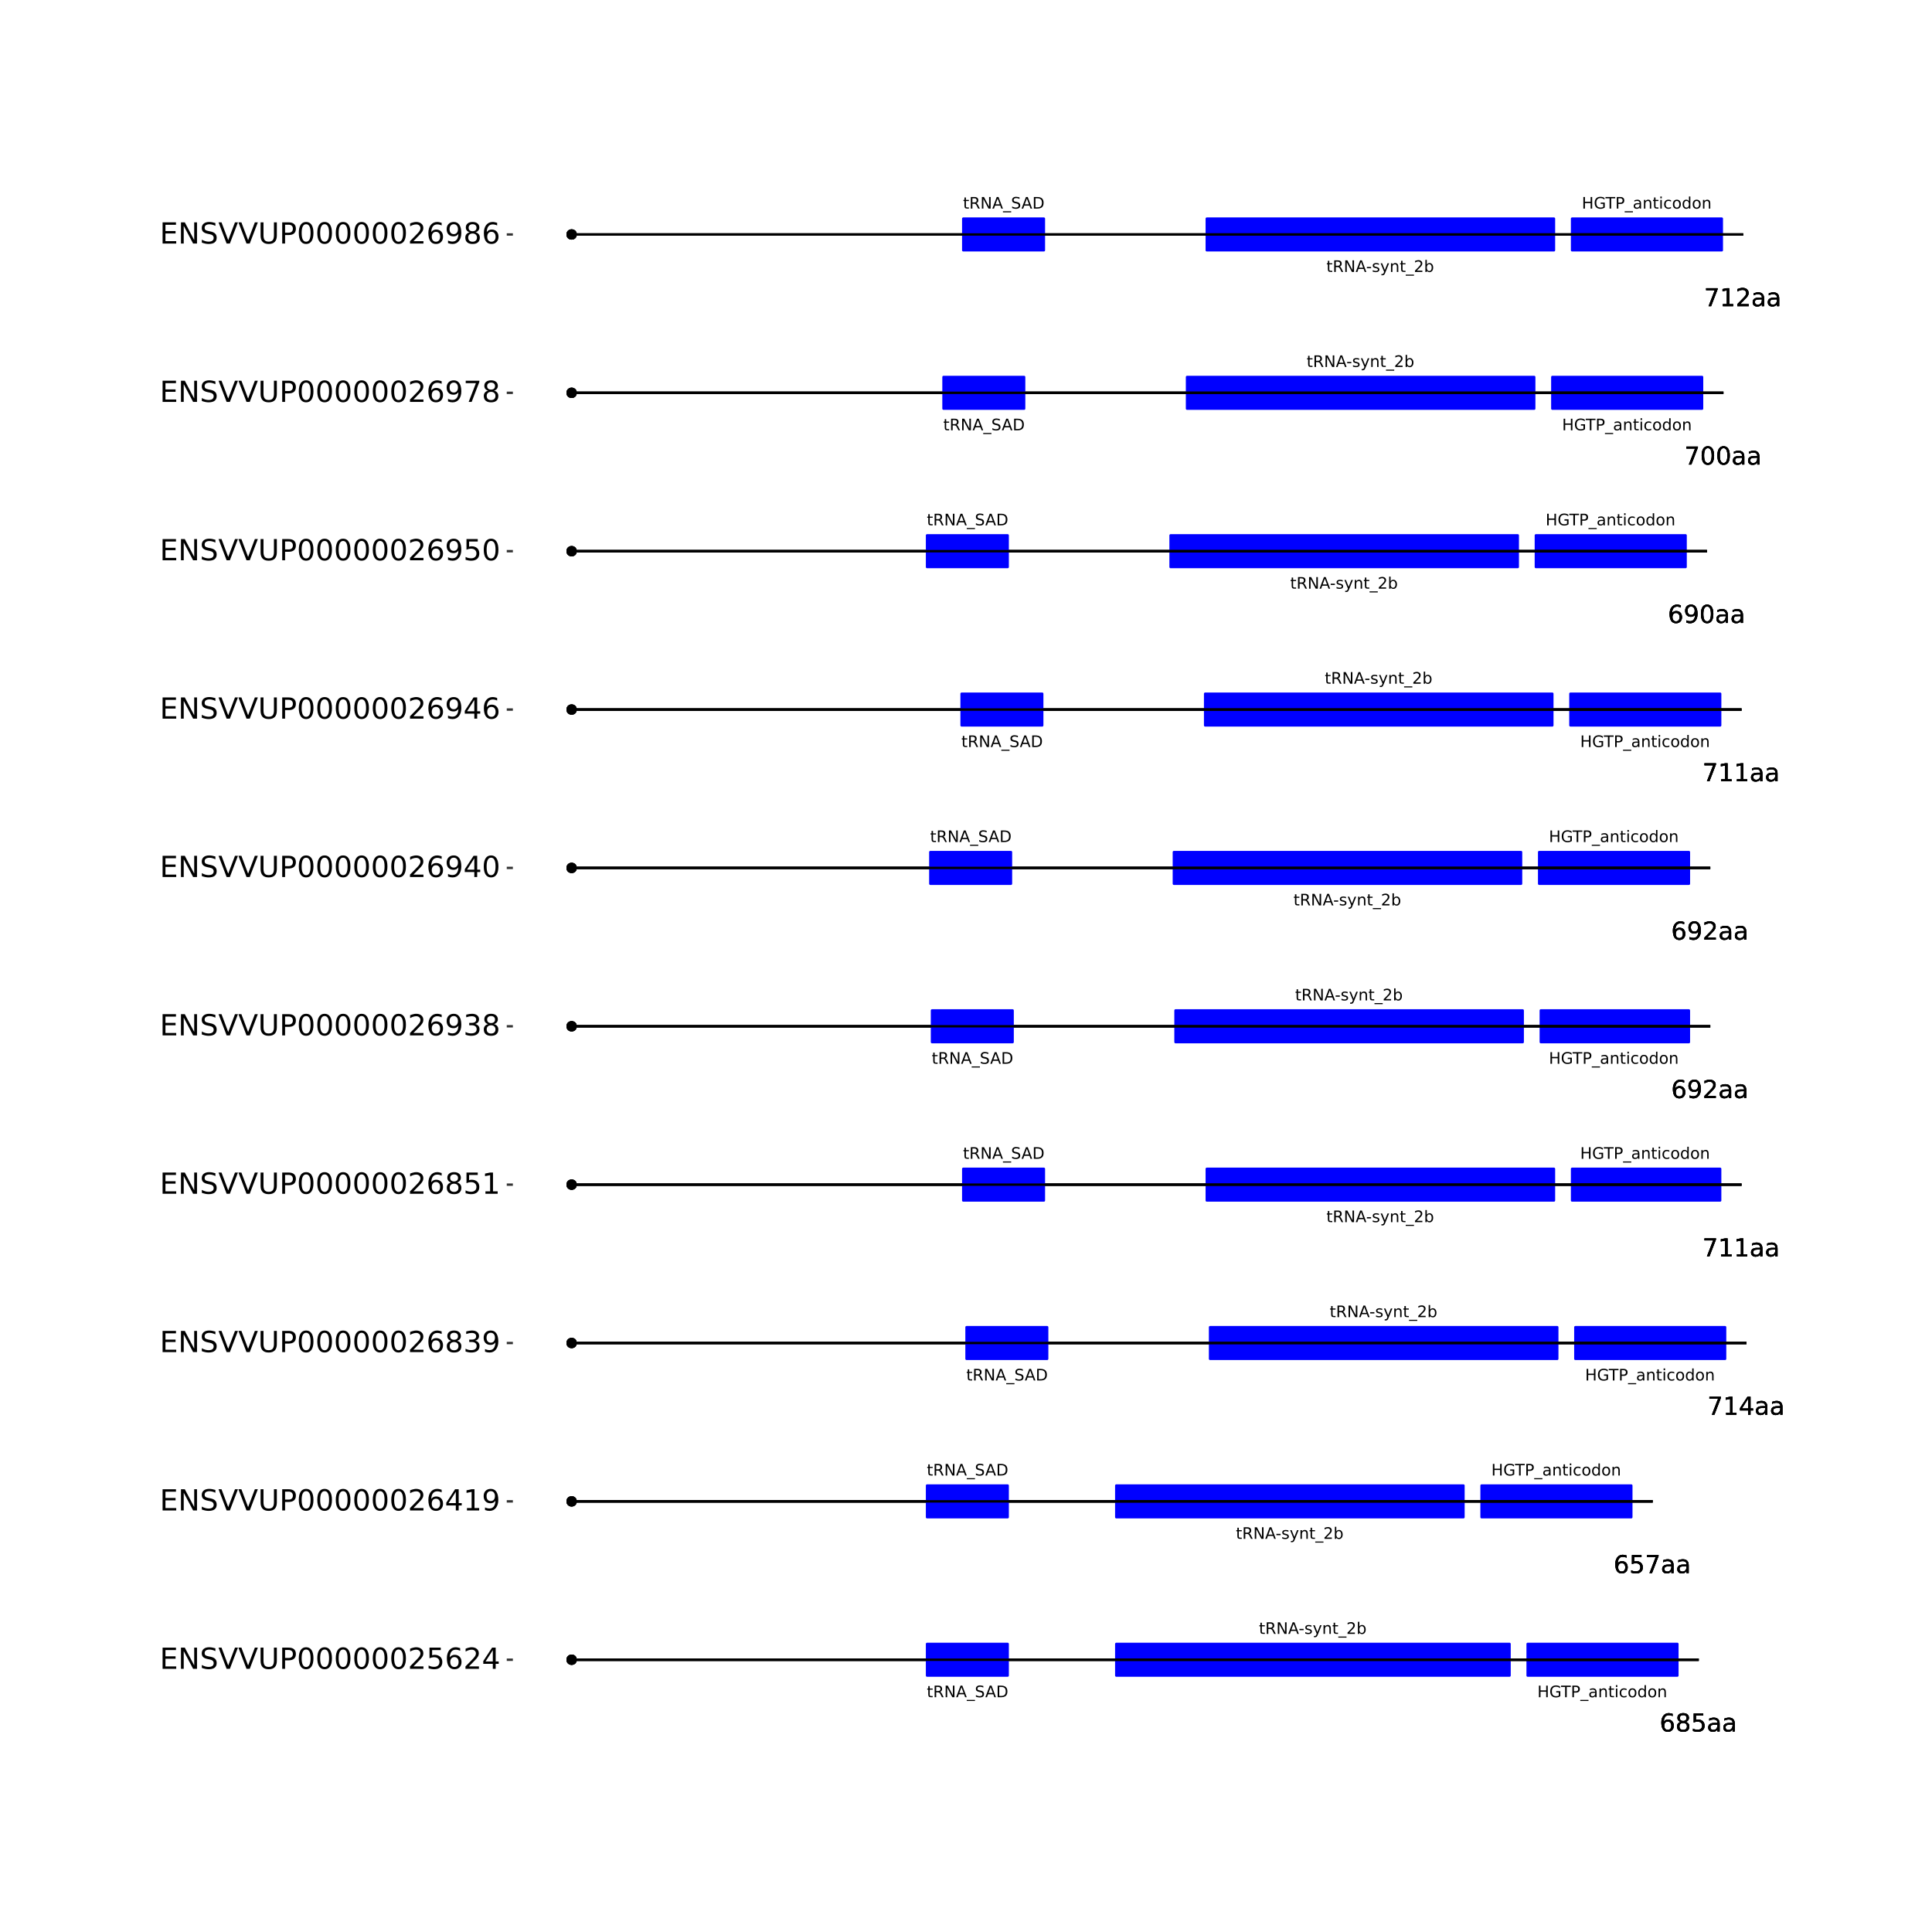 <?xml version="1.0" encoding="UTF-8"?>
<svg xmlns="http://www.w3.org/2000/svg" xmlns:xlink="http://www.w3.org/1999/xlink" width="864pt" height="864pt" viewBox="0 0 864 864" version="1.1">
<defs>
<g>
<symbol overflow="visible" id="glyph0-0">
<path style="stroke:none;" d="M 0.359 1.25 L 0.359 -5.016 L 3.906 -5.016 L 3.906 1.25 Z M 0.75 0.859 L 3.516 0.859 L 3.516 -4.609 L 0.75 -4.609 Z M 0.75 0.859 "/>
</symbol>
<symbol overflow="visible" id="glyph0-1">
<path style="stroke:none;" d="M 0.703 -5.188 L 1.406 -5.188 L 1.406 -3.062 L 3.953 -3.062 L 3.953 -5.188 L 4.641 -5.188 L 4.641 0 L 3.953 0 L 3.953 -2.469 L 1.406 -2.469 L 1.406 0 L 0.703 0 Z M 0.703 -5.188 "/>
</symbol>
<symbol overflow="visible" id="glyph0-2">
<path style="stroke:none;" d="M 4.234 -0.734 L 4.234 -2.125 L 3.094 -2.125 L 3.094 -2.703 L 4.922 -2.703 L 4.922 -0.484 C 4.648 -0.285 4.352 -0.141 4.031 -0.047 C 3.707 0.047 3.359 0.094 2.984 0.094 C 2.172 0.094 1.535 -0.141 1.078 -0.609 C 0.629 -1.078 0.406 -1.738 0.406 -2.594 C 0.406 -3.438 0.629 -4.094 1.078 -4.562 C 1.535 -5.039 2.172 -5.281 2.984 -5.281 C 3.328 -5.281 3.648 -5.238 3.953 -5.156 C 4.254 -5.07 4.535 -4.945 4.797 -4.781 L 4.797 -4.031 C 4.535 -4.25 4.258 -4.414 3.969 -4.531 C 3.676 -4.645 3.367 -4.703 3.047 -4.703 C 2.41 -4.703 1.93 -4.523 1.609 -4.172 C 1.297 -3.816 1.141 -3.289 1.141 -2.594 C 1.141 -1.883 1.297 -1.352 1.609 -1 C 1.93 -0.645 2.41 -0.469 3.047 -0.469 C 3.297 -0.469 3.516 -0.488 3.703 -0.531 C 3.898 -0.582 4.078 -0.648 4.234 -0.734 Z M 4.234 -0.734 "/>
</symbol>
<symbol overflow="visible" id="glyph0-3">
<path style="stroke:none;" d="M -0.016 -5.188 L 4.359 -5.188 L 4.359 -4.594 L 2.531 -4.594 L 2.531 0 L 1.812 0 L 1.812 -4.594 L -0.016 -4.594 Z M -0.016 -5.188 "/>
</symbol>
<symbol overflow="visible" id="glyph0-4">
<path style="stroke:none;" d="M 1.406 -4.609 L 1.406 -2.656 L 2.281 -2.656 C 2.602 -2.656 2.852 -2.738 3.031 -2.906 C 3.219 -3.082 3.312 -3.328 3.312 -3.641 C 3.312 -3.941 3.219 -4.176 3.031 -4.344 C 2.852 -4.52 2.602 -4.609 2.281 -4.609 Z M 0.703 -5.188 L 2.281 -5.188 C 2.863 -5.188 3.301 -5.051 3.594 -4.781 C 3.895 -4.52 4.047 -4.141 4.047 -3.641 C 4.047 -3.129 3.895 -2.738 3.594 -2.469 C 3.301 -2.207 2.863 -2.078 2.281 -2.078 L 1.406 -2.078 L 1.406 0 L 0.703 0 Z M 0.703 -5.188 "/>
</symbol>
<symbol overflow="visible" id="glyph0-5">
<path style="stroke:none;" d="M 3.625 1.188 L 3.625 1.672 L -0.062 1.672 L -0.062 1.188 Z M 3.625 1.188 "/>
</symbol>
<symbol overflow="visible" id="glyph0-6">
<path style="stroke:none;" d="M 2.438 -1.953 C 1.914 -1.953 1.555 -1.891 1.359 -1.766 C 1.16 -1.648 1.062 -1.453 1.062 -1.172 C 1.062 -0.941 1.133 -0.758 1.281 -0.625 C 1.438 -0.5 1.645 -0.438 1.906 -0.438 C 2.258 -0.438 2.539 -0.562 2.75 -0.812 C 2.969 -1.062 3.078 -1.395 3.078 -1.812 L 3.078 -1.953 Z M 3.703 -2.219 L 3.703 0 L 3.078 0 L 3.078 -0.594 C 2.93 -0.352 2.75 -0.176 2.531 -0.062 C 2.312 0.039 2.047 0.094 1.734 0.094 C 1.328 0.094 1.004 -0.016 0.766 -0.234 C 0.535 -0.453 0.422 -0.75 0.422 -1.125 C 0.422 -1.562 0.566 -1.891 0.859 -2.109 C 1.16 -2.336 1.598 -2.453 2.172 -2.453 L 3.078 -2.453 L 3.078 -2.516 C 3.078 -2.805 2.977 -3.031 2.781 -3.188 C 2.594 -3.352 2.32 -3.438 1.969 -3.438 C 1.75 -3.438 1.531 -3.41 1.312 -3.359 C 1.102 -3.305 0.906 -3.227 0.719 -3.125 L 0.719 -3.703 C 0.945 -3.797 1.172 -3.863 1.391 -3.906 C 1.609 -3.957 1.82 -3.984 2.031 -3.984 C 2.594 -3.984 3.008 -3.836 3.281 -3.547 C 3.562 -3.254 3.703 -2.812 3.703 -2.219 Z M 3.703 -2.219 "/>
</symbol>
<symbol overflow="visible" id="glyph0-7">
<path style="stroke:none;" d="M 3.906 -2.344 L 3.906 0 L 3.266 0 L 3.266 -2.328 C 3.266 -2.691 3.191 -2.961 3.047 -3.141 C 2.898 -3.328 2.688 -3.422 2.406 -3.422 C 2.062 -3.422 1.785 -3.312 1.578 -3.094 C 1.379 -2.875 1.281 -2.578 1.281 -2.203 L 1.281 0 L 0.641 0 L 0.641 -3.891 L 1.281 -3.891 L 1.281 -3.281 C 1.438 -3.52 1.617 -3.695 1.828 -3.812 C 2.035 -3.926 2.273 -3.984 2.547 -3.984 C 2.992 -3.984 3.332 -3.844 3.562 -3.562 C 3.789 -3.289 3.906 -2.883 3.906 -2.344 Z M 3.906 -2.344 "/>
</symbol>
<symbol overflow="visible" id="glyph0-8">
<path style="stroke:none;" d="M 1.297 -4.984 L 1.297 -3.891 L 2.625 -3.891 L 2.625 -3.391 L 1.297 -3.391 L 1.297 -1.281 C 1.297 -0.969 1.336 -0.766 1.422 -0.672 C 1.516 -0.578 1.695 -0.531 1.969 -0.531 L 2.625 -0.531 L 2.625 0 L 1.969 0 C 1.469 0 1.125 -0.086 0.938 -0.266 C 0.75 -0.453 0.656 -0.789 0.656 -1.281 L 0.656 -3.391 L 0.188 -3.391 L 0.188 -3.891 L 0.656 -3.891 L 0.656 -4.984 Z M 1.297 -4.984 "/>
</symbol>
<symbol overflow="visible" id="glyph0-9">
<path style="stroke:none;" d="M 0.672 -3.891 L 1.312 -3.891 L 1.312 0 L 0.672 0 Z M 0.672 -5.406 L 1.312 -5.406 L 1.312 -4.594 L 0.672 -4.594 Z M 0.672 -5.406 "/>
</symbol>
<symbol overflow="visible" id="glyph0-10">
<path style="stroke:none;" d="M 3.469 -3.734 L 3.469 -3.141 C 3.289 -3.242 3.109 -3.316 2.922 -3.359 C 2.742 -3.41 2.562 -3.438 2.375 -3.438 C 1.957 -3.438 1.633 -3.305 1.406 -3.047 C 1.176 -2.785 1.062 -2.414 1.062 -1.938 C 1.062 -1.469 1.176 -1.098 1.406 -0.828 C 1.633 -0.566 1.957 -0.438 2.375 -0.438 C 2.562 -0.438 2.742 -0.461 2.922 -0.516 C 3.109 -0.566 3.289 -0.641 3.469 -0.734 L 3.469 -0.156 C 3.289 -0.07 3.102 -0.008 2.906 0.031 C 2.719 0.07 2.52 0.094 2.312 0.094 C 1.719 0.094 1.25 -0.086 0.906 -0.453 C 0.562 -0.816 0.391 -1.312 0.391 -1.938 C 0.391 -2.57 0.562 -3.07 0.906 -3.438 C 1.258 -3.801 1.738 -3.984 2.344 -3.984 C 2.539 -3.984 2.734 -3.961 2.922 -3.922 C 3.109 -3.879 3.289 -3.816 3.469 -3.734 Z M 3.469 -3.734 "/>
</symbol>
<symbol overflow="visible" id="glyph0-11">
<path style="stroke:none;" d="M 2.172 -3.438 C 1.828 -3.438 1.555 -3.301 1.359 -3.031 C 1.16 -2.77 1.062 -2.406 1.062 -1.938 C 1.062 -1.477 1.16 -1.113 1.359 -0.844 C 1.555 -0.57 1.828 -0.438 2.172 -0.438 C 2.516 -0.438 2.785 -0.57 2.984 -0.844 C 3.18 -1.113 3.281 -1.477 3.281 -1.938 C 3.281 -2.395 3.18 -2.758 2.984 -3.031 C 2.785 -3.301 2.516 -3.438 2.172 -3.438 Z M 2.172 -3.984 C 2.734 -3.984 3.172 -3.801 3.484 -3.438 C 3.797 -3.082 3.953 -2.582 3.953 -1.938 C 3.953 -1.301 3.797 -0.801 3.484 -0.438 C 3.172 -0.082 2.734 0.094 2.172 0.094 C 1.617 0.094 1.18 -0.082 0.859 -0.438 C 0.547 -0.801 0.391 -1.301 0.391 -1.938 C 0.391 -2.582 0.547 -3.082 0.859 -3.438 C 1.18 -3.801 1.617 -3.984 2.172 -3.984 Z M 2.172 -3.984 "/>
</symbol>
<symbol overflow="visible" id="glyph0-12">
<path style="stroke:none;" d="M 3.234 -3.297 L 3.234 -5.406 L 3.859 -5.406 L 3.859 0 L 3.234 0 L 3.234 -0.578 C 3.098 -0.348 2.926 -0.176 2.719 -0.062 C 2.508 0.039 2.266 0.094 1.984 0.094 C 1.516 0.094 1.129 -0.094 0.828 -0.469 C 0.535 -0.844 0.391 -1.332 0.391 -1.938 C 0.391 -2.551 0.535 -3.047 0.828 -3.422 C 1.129 -3.797 1.516 -3.984 1.984 -3.984 C 2.266 -3.984 2.508 -3.926 2.719 -3.812 C 2.926 -3.695 3.098 -3.523 3.234 -3.297 Z M 1.047 -1.938 C 1.047 -1.469 1.141 -1.098 1.328 -0.828 C 1.523 -0.566 1.797 -0.438 2.141 -0.438 C 2.473 -0.438 2.738 -0.566 2.938 -0.828 C 3.133 -1.098 3.234 -1.469 3.234 -1.938 C 3.234 -2.406 3.133 -2.773 2.938 -3.047 C 2.738 -3.316 2.473 -3.453 2.141 -3.453 C 1.797 -3.453 1.523 -3.316 1.328 -3.047 C 1.141 -2.773 1.047 -2.406 1.047 -1.938 Z M 1.047 -1.938 "/>
</symbol>
<symbol overflow="visible" id="glyph0-13">
<path style="stroke:none;" d="M 3.156 -2.438 C 3.301 -2.383 3.445 -2.273 3.594 -2.109 C 3.738 -1.941 3.879 -1.711 4.016 -1.422 L 4.734 0 L 3.984 0 L 3.312 -1.328 C 3.145 -1.672 2.977 -1.898 2.812 -2.016 C 2.656 -2.129 2.438 -2.188 2.156 -2.188 L 1.406 -2.188 L 1.406 0 L 0.703 0 L 0.703 -5.188 L 2.281 -5.188 C 2.875 -5.188 3.316 -5.062 3.609 -4.812 C 3.898 -4.562 4.047 -4.188 4.047 -3.688 C 4.047 -3.363 3.969 -3.094 3.812 -2.875 C 3.664 -2.664 3.445 -2.52 3.156 -2.438 Z M 1.406 -4.609 L 1.406 -2.766 L 2.281 -2.766 C 2.613 -2.766 2.867 -2.844 3.047 -3 C 3.223 -3.156 3.312 -3.383 3.312 -3.688 C 3.312 -3.988 3.223 -4.219 3.047 -4.375 C 2.867 -4.531 2.613 -4.609 2.281 -4.609 Z M 1.406 -4.609 "/>
</symbol>
<symbol overflow="visible" id="glyph0-14">
<path style="stroke:none;" d="M 0.703 -5.188 L 1.641 -5.188 L 3.938 -0.844 L 3.938 -5.188 L 4.625 -5.188 L 4.625 0 L 3.672 0 L 1.375 -4.328 L 1.375 0 L 0.703 0 Z M 0.703 -5.188 "/>
</symbol>
<symbol overflow="visible" id="glyph0-15">
<path style="stroke:none;" d="M 2.438 -4.484 L 1.484 -1.906 L 3.391 -1.906 Z M 2.031 -5.188 L 2.828 -5.188 L 4.797 0 L 4.078 0 L 3.609 -1.328 L 1.266 -1.328 L 0.797 0 L 0.062 0 Z M 2.031 -5.188 "/>
</symbol>
<symbol overflow="visible" id="glyph0-16">
<path style="stroke:none;" d="M 0.344 -2.234 L 2.219 -2.234 L 2.219 -1.656 L 0.344 -1.656 Z M 0.344 -2.234 "/>
</symbol>
<symbol overflow="visible" id="glyph0-17">
<path style="stroke:none;" d="M 3.156 -3.766 L 3.156 -3.172 C 2.969 -3.266 2.773 -3.332 2.578 -3.375 C 2.391 -3.426 2.191 -3.453 1.984 -3.453 C 1.66 -3.453 1.422 -3.398 1.266 -3.297 C 1.109 -3.203 1.031 -3.055 1.031 -2.859 C 1.031 -2.711 1.086 -2.598 1.203 -2.516 C 1.316 -2.43 1.547 -2.352 1.891 -2.281 L 2.109 -2.219 C 2.555 -2.125 2.875 -1.988 3.062 -1.812 C 3.258 -1.633 3.359 -1.391 3.359 -1.078 C 3.359 -0.711 3.211 -0.426 2.922 -0.219 C 2.641 -0.008 2.25 0.094 1.75 0.094 C 1.539 0.094 1.32 0.07 1.094 0.031 C 0.875 0 0.641 -0.055 0.391 -0.141 L 0.391 -0.797 C 0.617 -0.68 0.848 -0.594 1.078 -0.531 C 1.305 -0.469 1.535 -0.438 1.766 -0.438 C 2.066 -0.438 2.297 -0.488 2.453 -0.594 C 2.617 -0.695 2.703 -0.844 2.703 -1.031 C 2.703 -1.195 2.641 -1.328 2.516 -1.422 C 2.398 -1.516 2.145 -1.602 1.75 -1.688 L 1.531 -1.75 C 1.133 -1.832 0.848 -1.957 0.672 -2.125 C 0.492 -2.301 0.406 -2.539 0.406 -2.844 C 0.406 -3.207 0.535 -3.488 0.797 -3.688 C 1.055 -3.883 1.426 -3.984 1.906 -3.984 C 2.145 -3.984 2.367 -3.961 2.578 -3.922 C 2.785 -3.891 2.977 -3.836 3.156 -3.766 Z M 3.156 -3.766 "/>
</symbol>
<symbol overflow="visible" id="glyph0-18">
<path style="stroke:none;" d="M 2.281 0.359 C 2.102 0.828 1.926 1.129 1.75 1.266 C 1.582 1.41 1.359 1.484 1.078 1.484 L 0.562 1.484 L 0.562 0.938 L 0.938 0.938 C 1.113 0.938 1.25 0.895 1.344 0.812 C 1.445 0.727 1.555 0.535 1.672 0.234 L 1.781 -0.062 L 0.219 -3.891 L 0.891 -3.891 L 2.109 -0.844 L 3.312 -3.891 L 4 -3.891 Z M 2.281 0.359 "/>
</symbol>
<symbol overflow="visible" id="glyph0-19">
<path style="stroke:none;" d="M 1.359 -0.594 L 3.812 -0.594 L 3.812 0 L 0.516 0 L 0.516 -0.594 C 0.785 -0.863 1.148 -1.227 1.609 -1.688 C 2.066 -2.156 2.352 -2.457 2.469 -2.594 C 2.695 -2.844 2.852 -3.055 2.938 -3.234 C 3.031 -3.41 3.078 -3.582 3.078 -3.75 C 3.078 -4.031 2.977 -4.254 2.781 -4.422 C 2.594 -4.598 2.344 -4.688 2.031 -4.688 C 1.812 -4.688 1.578 -4.645 1.328 -4.562 C 1.086 -4.488 0.832 -4.375 0.562 -4.219 L 0.562 -4.938 C 0.844 -5.051 1.102 -5.133 1.344 -5.188 C 1.594 -5.25 1.816 -5.281 2.016 -5.281 C 2.555 -5.281 2.984 -5.145 3.297 -4.875 C 3.617 -4.602 3.781 -4.242 3.781 -3.797 C 3.781 -3.586 3.738 -3.383 3.656 -3.188 C 3.582 -3 3.441 -2.773 3.234 -2.516 C 3.172 -2.453 2.984 -2.258 2.672 -1.938 C 2.367 -1.613 1.93 -1.164 1.359 -0.594 Z M 1.359 -0.594 "/>
</symbol>
<symbol overflow="visible" id="glyph0-20">
<path style="stroke:none;" d="M 3.469 -1.938 C 3.469 -2.406 3.367 -2.773 3.172 -3.047 C 2.973 -3.316 2.707 -3.453 2.375 -3.453 C 2.039 -3.453 1.773 -3.316 1.578 -3.047 C 1.379 -2.773 1.281 -2.406 1.281 -1.938 C 1.281 -1.469 1.379 -1.098 1.578 -0.828 C 1.773 -0.566 2.039 -0.438 2.375 -0.438 C 2.707 -0.438 2.973 -0.566 3.172 -0.828 C 3.367 -1.098 3.469 -1.469 3.469 -1.938 Z M 1.281 -3.297 C 1.414 -3.523 1.586 -3.695 1.797 -3.812 C 2.004 -3.926 2.25 -3.984 2.531 -3.984 C 3 -3.984 3.379 -3.797 3.672 -3.422 C 3.973 -3.047 4.125 -2.551 4.125 -1.938 C 4.125 -1.332 3.973 -0.844 3.672 -0.469 C 3.379 -0.094 3 0.094 2.531 0.094 C 2.25 0.094 2.004 0.039 1.797 -0.062 C 1.586 -0.176 1.414 -0.348 1.281 -0.578 L 1.281 0 L 0.641 0 L 0.641 -5.406 L 1.281 -5.406 Z M 1.281 -3.297 "/>
</symbol>
<symbol overflow="visible" id="glyph0-21">
<path style="stroke:none;" d="M 3.797 -5.016 L 3.797 -4.328 C 3.535 -4.453 3.285 -4.547 3.047 -4.609 C 2.816 -4.672 2.594 -4.703 2.375 -4.703 C 1.988 -4.703 1.691 -4.629 1.484 -4.484 C 1.273 -4.336 1.172 -4.129 1.172 -3.859 C 1.172 -3.629 1.238 -3.453 1.375 -3.328 C 1.52 -3.211 1.781 -3.117 2.156 -3.047 L 2.594 -2.969 C 3.113 -2.863 3.492 -2.688 3.734 -2.438 C 3.984 -2.188 4.109 -1.852 4.109 -1.438 C 4.109 -0.926 3.941 -0.539 3.609 -0.281 C 3.273 -0.031 2.781 0.094 2.125 0.094 C 1.883 0.094 1.625 0.066 1.344 0.016 C 1.07 -0.035 0.785 -0.117 0.484 -0.234 L 0.484 -0.953 C 0.773 -0.797 1.055 -0.676 1.328 -0.594 C 1.598 -0.508 1.863 -0.469 2.125 -0.469 C 2.531 -0.469 2.844 -0.547 3.062 -0.703 C 3.281 -0.859 3.391 -1.082 3.391 -1.375 C 3.391 -1.633 3.312 -1.832 3.156 -1.969 C 3 -2.113 2.738 -2.223 2.375 -2.297 L 1.953 -2.375 C 1.43 -2.477 1.051 -2.641 0.812 -2.859 C 0.582 -3.086 0.469 -3.398 0.469 -3.797 C 0.469 -4.254 0.629 -4.613 0.953 -4.875 C 1.273 -5.145 1.719 -5.281 2.281 -5.281 C 2.531 -5.281 2.781 -5.254 3.031 -5.203 C 3.281 -5.16 3.535 -5.098 3.797 -5.016 Z M 3.797 -5.016 "/>
</symbol>
<symbol overflow="visible" id="glyph0-22">
<path style="stroke:none;" d="M 1.406 -4.609 L 1.406 -0.578 L 2.25 -0.578 C 2.957 -0.578 3.477 -0.738 3.812 -1.062 C 4.145 -1.383 4.312 -1.895 4.312 -2.594 C 4.312 -3.289 4.145 -3.801 3.812 -4.125 C 3.477 -4.445 2.957 -4.609 2.25 -4.609 Z M 0.703 -5.188 L 2.141 -5.188 C 3.141 -5.188 3.875 -4.973 4.344 -4.547 C 4.812 -4.129 5.047 -3.477 5.047 -2.594 C 5.047 -1.695 4.812 -1.039 4.344 -0.625 C 3.875 -0.207 3.141 0 2.141 0 L 0.703 0 Z M 0.703 -5.188 "/>
</symbol>
<symbol overflow="visible" id="glyph1-0">
<path style="stroke:none;" d="M 0.547 1.953 L 0.547 -7.781 L 6.078 -7.781 L 6.078 1.953 Z M 1.172 1.344 L 5.453 1.344 L 5.453 -7.172 L 1.172 -7.172 Z M 1.172 1.344 "/>
</symbol>
<symbol overflow="visible" id="glyph1-1">
<path style="stroke:none;" d="M 3.641 -4.453 C 3.148 -4.453 2.766 -4.285 2.484 -3.953 C 2.203 -3.617 2.062 -3.16 2.062 -2.578 C 2.062 -2.004 2.203 -1.547 2.484 -1.203 C 2.766 -0.867 3.148 -0.703 3.641 -0.703 C 4.129 -0.703 4.516 -0.867 4.797 -1.203 C 5.086 -1.547 5.234 -2.004 5.234 -2.578 C 5.234 -3.16 5.086 -3.617 4.797 -3.953 C 4.516 -4.285 4.129 -4.453 3.641 -4.453 Z M 5.812 -7.875 L 5.812 -6.875 C 5.539 -7.008 5.266 -7.109 4.984 -7.172 C 4.703 -7.242 4.426 -7.281 4.156 -7.281 C 3.438 -7.281 2.883 -7.035 2.5 -6.547 C 2.125 -6.066 1.91 -5.336 1.859 -4.359 C 2.066 -4.672 2.332 -4.91 2.656 -5.078 C 2.977 -5.242 3.332 -5.328 3.719 -5.328 C 4.52 -5.328 5.156 -5.078 5.625 -4.578 C 6.094 -4.086 6.328 -3.422 6.328 -2.578 C 6.328 -1.754 6.082 -1.094 5.594 -0.594 C 5.102 -0.094 4.453 0.156 3.641 0.156 C 2.711 0.156 2 -0.195 1.5 -0.906 C 1.008 -1.625 0.766 -2.66 0.766 -4.016 C 0.766 -5.285 1.066 -6.301 1.672 -7.062 C 2.273 -7.82 3.086 -8.203 4.109 -8.203 C 4.379 -8.203 4.656 -8.172 4.938 -8.109 C 5.219 -8.055 5.508 -7.977 5.812 -7.875 Z M 5.812 -7.875 "/>
</symbol>
<symbol overflow="visible" id="glyph1-2">
<path style="stroke:none;" d="M 3.516 -3.828 C 2.992 -3.828 2.582 -3.688 2.281 -3.406 C 1.988 -3.133 1.844 -2.754 1.844 -2.266 C 1.844 -1.773 1.988 -1.391 2.281 -1.109 C 2.582 -0.836 2.992 -0.703 3.516 -0.703 C 4.023 -0.703 4.43 -0.844 4.734 -1.125 C 5.035 -1.406 5.188 -1.785 5.188 -2.266 C 5.188 -2.754 5.035 -3.133 4.734 -3.406 C 4.441 -3.688 4.035 -3.828 3.516 -3.828 Z M 2.422 -4.281 C 1.953 -4.395 1.586 -4.613 1.328 -4.938 C 1.066 -5.258 0.938 -5.648 0.938 -6.109 C 0.938 -6.754 1.164 -7.266 1.625 -7.641 C 2.082 -8.016 2.711 -8.203 3.516 -8.203 C 4.316 -8.203 4.941 -8.016 5.391 -7.641 C 5.848 -7.266 6.078 -6.754 6.078 -6.109 C 6.078 -5.648 5.945 -5.258 5.688 -4.938 C 5.426 -4.613 5.066 -4.395 4.609 -4.281 C 5.129 -4.164 5.535 -3.926 5.828 -3.562 C 6.117 -3.207 6.266 -2.773 6.266 -2.266 C 6.266 -1.484 6.023 -0.883 5.547 -0.469 C 5.078 -0.051 4.398 0.156 3.516 0.156 C 2.617 0.156 1.93 -0.051 1.453 -0.469 C 0.984 -0.883 0.75 -1.484 0.75 -2.266 C 0.75 -2.773 0.895 -3.207 1.188 -3.562 C 1.488 -3.926 1.898 -4.164 2.422 -4.281 Z M 2.016 -6.016 C 2.016 -5.598 2.145 -5.27 2.406 -5.031 C 2.676 -4.801 3.047 -4.688 3.516 -4.688 C 3.984 -4.688 4.348 -4.801 4.609 -5.031 C 4.867 -5.27 5 -5.598 5 -6.016 C 5 -6.43 4.867 -6.754 4.609 -6.984 C 4.348 -7.211 3.984 -7.328 3.516 -7.328 C 3.047 -7.328 2.676 -7.211 2.406 -6.984 C 2.145 -6.754 2.016 -6.43 2.016 -6.016 Z M 2.016 -6.016 "/>
</symbol>
<symbol overflow="visible" id="glyph1-3">
<path style="stroke:none;" d="M 1.188 -8.047 L 5.469 -8.047 L 5.469 -7.141 L 2.188 -7.141 L 2.188 -5.156 C 2.344 -5.219 2.5 -5.258 2.656 -5.281 C 2.82 -5.312 2.984 -5.328 3.141 -5.328 C 4.035 -5.328 4.742 -5.078 5.266 -4.578 C 5.797 -4.086 6.062 -3.422 6.062 -2.578 C 6.062 -1.711 5.789 -1.039 5.25 -0.562 C 4.707 -0.082 3.945 0.156 2.969 0.156 C 2.633 0.156 2.289 0.125 1.938 0.062 C 1.582 0.008 1.223 -0.07 0.859 -0.188 L 0.859 -1.281 C 1.18 -1.102 1.516 -0.973 1.859 -0.891 C 2.203 -0.805 2.566 -0.766 2.953 -0.766 C 3.578 -0.766 4.066 -0.926 4.422 -1.25 C 4.785 -1.582 4.969 -2.023 4.969 -2.578 C 4.969 -3.141 4.785 -3.582 4.422 -3.906 C 4.066 -4.238 3.578 -4.406 2.953 -4.406 C 2.66 -4.406 2.367 -4.375 2.078 -4.312 C 1.785 -4.25 1.488 -4.145 1.188 -4 Z M 1.188 -8.047 "/>
</symbol>
<symbol overflow="visible" id="glyph1-4">
<path style="stroke:none;" d="M 3.781 -3.031 C 2.977 -3.031 2.422 -2.938 2.109 -2.75 C 1.805 -2.57 1.656 -2.266 1.656 -1.828 C 1.656 -1.473 1.77 -1.191 2 -0.984 C 2.238 -0.773 2.555 -0.672 2.953 -0.672 C 3.504 -0.672 3.945 -0.863 4.281 -1.25 C 4.613 -1.645 4.781 -2.164 4.781 -2.812 L 4.781 -3.031 Z M 5.766 -3.453 L 5.766 0 L 4.781 0 L 4.781 -0.922 C 4.551 -0.547 4.266 -0.27 3.922 -0.094 C 3.586 0.07 3.176 0.156 2.688 0.156 C 2.07 0.156 1.578 -0.016 1.203 -0.359 C 0.836 -0.711 0.656 -1.18 0.656 -1.766 C 0.656 -2.441 0.883 -2.953 1.344 -3.297 C 1.801 -3.641 2.477 -3.812 3.375 -3.812 L 4.781 -3.812 L 4.781 -3.906 C 4.781 -4.363 4.629 -4.719 4.328 -4.969 C 4.023 -5.219 3.602 -5.344 3.062 -5.344 C 2.719 -5.344 2.379 -5.301 2.047 -5.219 C 1.723 -5.133 1.41 -5.008 1.109 -4.844 L 1.109 -5.766 C 1.473 -5.898 1.82 -6.004 2.156 -6.078 C 2.5 -6.148 2.832 -6.188 3.156 -6.188 C 4.031 -6.188 4.68 -5.957 5.109 -5.5 C 5.547 -5.051 5.766 -4.367 5.766 -3.453 Z M 5.766 -3.453 "/>
</symbol>
<symbol overflow="visible" id="glyph1-5">
<path style="stroke:none;" d="M 0.906 -8.047 L 6.078 -8.047 L 6.078 -7.594 L 3.156 0 L 2.016 0 L 4.781 -7.141 L 0.906 -7.141 Z M 0.906 -8.047 "/>
</symbol>
<symbol overflow="visible" id="glyph1-6">
<path style="stroke:none;" d="M 1.375 -0.922 L 3.156 -0.922 L 3.156 -7.062 L 1.219 -6.672 L 1.219 -7.672 L 3.141 -8.047 L 4.234 -8.047 L 4.234 -0.922 L 6.016 -0.922 L 6.016 0 L 1.375 0 Z M 1.375 -0.922 "/>
</symbol>
<symbol overflow="visible" id="glyph1-7">
<path style="stroke:none;" d="M 4.172 -7.109 L 1.422 -2.812 L 4.172 -2.812 Z M 3.891 -8.047 L 5.266 -8.047 L 5.266 -2.812 L 6.406 -2.812 L 6.406 -1.906 L 5.266 -1.906 L 5.266 0 L 4.172 0 L 4.172 -1.906 L 0.547 -1.906 L 0.547 -2.953 Z M 3.891 -8.047 "/>
</symbol>
<symbol overflow="visible" id="glyph1-8">
<path style="stroke:none;" d="M 1.219 -0.172 L 1.219 -1.156 C 1.488 -1.031 1.766 -0.93 2.047 -0.859 C 2.328 -0.797 2.602 -0.766 2.875 -0.766 C 3.594 -0.766 4.141 -1.004 4.516 -1.484 C 4.898 -1.973 5.117 -2.707 5.172 -3.688 C 4.961 -3.375 4.695 -3.133 4.375 -2.969 C 4.051 -2.812 3.695 -2.734 3.312 -2.734 C 2.508 -2.734 1.875 -2.973 1.406 -3.453 C 0.938 -3.941 0.703 -4.609 0.703 -5.453 C 0.703 -6.285 0.941 -6.953 1.422 -7.453 C 1.91 -7.953 2.562 -8.203 3.375 -8.203 C 4.312 -8.203 5.023 -7.844 5.516 -7.125 C 6.004 -6.414 6.25 -5.379 6.25 -4.016 C 6.25 -2.742 5.945 -1.727 5.344 -0.969 C 4.738 -0.219 3.93 0.156 2.922 0.156 C 2.648 0.156 2.375 0.129 2.094 0.078 C 1.812 0.023 1.52 -0.055 1.219 -0.172 Z M 3.375 -3.578 C 3.863 -3.578 4.25 -3.742 4.531 -4.078 C 4.82 -4.41 4.969 -4.867 4.969 -5.453 C 4.969 -6.035 4.82 -6.492 4.531 -6.828 C 4.25 -7.16 3.863 -7.328 3.375 -7.328 C 2.895 -7.328 2.508 -7.16 2.219 -6.828 C 1.938 -6.492 1.797 -6.035 1.797 -5.453 C 1.797 -4.867 1.938 -4.41 2.219 -4.078 C 2.508 -3.742 2.895 -3.578 3.375 -3.578 Z M 3.375 -3.578 "/>
</symbol>
<symbol overflow="visible" id="glyph1-9">
<path style="stroke:none;" d="M 2.125 -0.922 L 5.922 -0.922 L 5.922 0 L 0.812 0 L 0.812 -0.922 C 1.219 -1.348 1.781 -1.922 2.5 -2.641 C 3.219 -3.359 3.664 -3.82 3.844 -4.031 C 4.195 -4.426 4.441 -4.758 4.578 -5.031 C 4.711 -5.301 4.781 -5.566 4.781 -5.828 C 4.781 -6.254 4.629 -6.602 4.328 -6.875 C 4.035 -7.145 3.645 -7.281 3.156 -7.281 C 2.82 -7.281 2.461 -7.219 2.078 -7.094 C 1.703 -6.977 1.297 -6.801 0.859 -6.562 L 0.859 -7.672 C 1.297 -7.836 1.707 -7.969 2.094 -8.062 C 2.477 -8.156 2.828 -8.203 3.141 -8.203 C 3.973 -8.203 4.633 -7.992 5.125 -7.578 C 5.625 -7.16 5.875 -6.602 5.875 -5.906 C 5.875 -5.57 5.812 -5.254 5.688 -4.953 C 5.562 -4.66 5.336 -4.312 5.016 -3.906 C 4.922 -3.801 4.633 -3.5 4.156 -3 C 3.676 -2.508 3 -1.816 2.125 -0.922 Z M 2.125 -0.922 "/>
</symbol>
<symbol overflow="visible" id="glyph1-10">
<path style="stroke:none;" d="M 3.516 -7.328 C 2.953 -7.328 2.531 -7.051 2.25 -6.5 C 1.969 -5.957 1.828 -5.129 1.828 -4.016 C 1.828 -2.91 1.969 -2.082 2.25 -1.531 C 2.531 -0.977 2.953 -0.703 3.516 -0.703 C 4.078 -0.703 4.5 -0.977 4.781 -1.531 C 5.062 -2.082 5.203 -2.91 5.203 -4.016 C 5.203 -5.129 5.062 -5.957 4.781 -6.5 C 4.5 -7.051 4.078 -7.328 3.516 -7.328 Z M 3.516 -8.203 C 4.41 -8.203 5.098 -7.844 5.578 -7.125 C 6.055 -6.414 6.297 -5.379 6.297 -4.016 C 6.297 -2.66 6.055 -1.625 5.578 -0.906 C 5.098 -0.195 4.41 0.156 3.516 0.156 C 2.609 0.156 1.914 -0.195 1.438 -0.906 C 0.969 -1.625 0.734 -2.66 0.734 -4.016 C 0.734 -5.379 0.969 -6.414 1.438 -7.125 C 1.914 -7.844 2.609 -8.203 3.516 -8.203 Z M 3.516 -8.203 "/>
</symbol>
<symbol overflow="visible" id="glyph2-0">
<path style="stroke:none;" d="M 0.641 2.297 L 0.641 -9.172 L 7.141 -9.172 L 7.141 2.297 Z M 1.375 1.578 L 6.422 1.578 L 6.422 -8.438 L 1.375 -8.438 Z M 1.375 1.578 "/>
</symbol>
<symbol overflow="visible" id="glyph2-1">
<path style="stroke:none;" d="M 1.281 -9.484 L 7.266 -9.484 L 7.266 -8.391 L 2.562 -8.391 L 2.562 -5.594 L 7.078 -5.594 L 7.078 -4.516 L 2.562 -4.516 L 2.562 -1.078 L 7.375 -1.078 L 7.375 0 L 1.281 0 Z M 1.281 -9.484 "/>
</symbol>
<symbol overflow="visible" id="glyph2-2">
<path style="stroke:none;" d="M 1.281 -9.484 L 3 -9.484 L 7.203 -1.547 L 7.203 -9.484 L 8.453 -9.484 L 8.453 0 L 6.719 0 L 2.516 -7.922 L 2.516 0 L 1.281 0 Z M 1.281 -9.484 "/>
</symbol>
<symbol overflow="visible" id="glyph2-3">
<path style="stroke:none;" d="M 6.953 -9.172 L 6.953 -7.922 C 6.473 -8.148 6.016 -8.32 5.578 -8.438 C 5.148 -8.551 4.734 -8.609 4.328 -8.609 C 3.629 -8.609 3.086 -8.473 2.703 -8.203 C 2.328 -7.93 2.141 -7.547 2.141 -7.047 C 2.141 -6.629 2.266 -6.312 2.516 -6.094 C 2.773 -5.883 3.254 -5.711 3.953 -5.578 L 4.734 -5.422 C 5.68 -5.234 6.383 -4.91 6.844 -4.453 C 7.301 -3.992 7.531 -3.379 7.531 -2.609 C 7.531 -1.691 7.223 -0.992 6.609 -0.516 C 5.992 -0.047 5.086 0.188 3.891 0.188 C 3.441 0.188 2.961 0.133 2.453 0.031 C 1.953 -0.07 1.43 -0.223 0.891 -0.422 L 0.891 -1.734 C 1.41 -1.441 1.922 -1.223 2.422 -1.078 C 2.922 -0.93 3.41 -0.859 3.891 -0.859 C 4.629 -0.859 5.195 -1 5.594 -1.281 C 5.988 -1.57 6.188 -1.984 6.188 -2.516 C 6.188 -2.984 6.039 -3.348 5.75 -3.609 C 5.469 -3.867 5.004 -4.066 4.359 -4.203 L 3.578 -4.359 C 2.617 -4.547 1.926 -4.844 1.5 -5.25 C 1.07 -5.656 0.859 -6.219 0.859 -6.938 C 0.859 -7.781 1.148 -8.441 1.734 -8.922 C 2.328 -9.41 3.145 -9.656 4.188 -9.656 C 4.625 -9.656 5.07 -9.613 5.531 -9.531 C 6 -9.445 6.473 -9.328 6.953 -9.172 Z M 6.953 -9.172 "/>
</symbol>
<symbol overflow="visible" id="glyph2-4">
<path style="stroke:none;" d="M 3.719 0 L 0.109 -9.484 L 1.438 -9.484 L 4.438 -1.5 L 7.453 -9.484 L 8.781 -9.484 L 5.172 0 Z M 3.719 0 "/>
</symbol>
<symbol overflow="visible" id="glyph2-5">
<path style="stroke:none;" d="M 1.125 -9.484 L 2.422 -9.484 L 2.422 -3.719 C 2.422 -2.707 2.602 -1.977 2.969 -1.531 C 3.332 -1.082 3.93 -0.859 4.766 -0.859 C 5.586 -0.859 6.18 -1.082 6.547 -1.531 C 6.91 -1.977 7.094 -2.707 7.094 -3.719 L 7.094 -9.484 L 8.391 -9.484 L 8.391 -3.562 C 8.391 -2.32 8.082 -1.383 7.469 -0.75 C 6.852 -0.125 5.953 0.188 4.766 0.188 C 3.566 0.188 2.66 -0.125 2.047 -0.75 C 1.43 -1.383 1.125 -2.32 1.125 -3.562 Z M 1.125 -9.484 "/>
</symbol>
<symbol overflow="visible" id="glyph2-6">
<path style="stroke:none;" d="M 2.562 -8.422 L 2.562 -4.859 L 4.172 -4.859 C 4.766 -4.859 5.223 -5.016 5.547 -5.328 C 5.879 -5.641 6.047 -6.078 6.047 -6.641 C 6.047 -7.211 5.879 -7.648 5.547 -7.953 C 5.223 -8.266 4.766 -8.422 4.172 -8.422 Z M 1.281 -9.484 L 4.172 -9.484 C 5.234 -9.484 6.035 -9.238 6.578 -8.75 C 7.117 -8.27 7.391 -7.566 7.391 -6.641 C 7.391 -5.711 7.117 -5.008 6.578 -4.531 C 6.035 -4.051 5.234 -3.812 4.172 -3.812 L 2.562 -3.812 L 2.562 0 L 1.281 0 Z M 1.281 -9.484 "/>
</symbol>
<symbol overflow="visible" id="glyph2-7">
<path style="stroke:none;" d="M 4.125 -8.641 C 3.469 -8.641 2.973 -8.312 2.641 -7.656 C 2.305 -7.008 2.141 -6.035 2.141 -4.734 C 2.141 -3.43 2.305 -2.453 2.641 -1.797 C 2.973 -1.148 3.469 -0.828 4.125 -0.828 C 4.789 -0.828 5.289 -1.148 5.625 -1.797 C 5.957 -2.453 6.125 -3.43 6.125 -4.734 C 6.125 -6.035 5.957 -7.008 5.625 -7.656 C 5.289 -8.312 4.789 -8.641 4.125 -8.641 Z M 4.125 -9.656 C 5.188 -9.656 6 -9.234 6.562 -8.391 C 7.125 -7.547 7.406 -6.328 7.406 -4.734 C 7.406 -3.141 7.125 -1.922 6.562 -1.078 C 6 -0.234 5.188 0.188 4.125 0.188 C 3.07 0.188 2.266 -0.234 1.703 -1.078 C 1.141 -1.922 0.859 -3.141 0.859 -4.734 C 0.859 -6.328 1.141 -7.547 1.703 -8.391 C 2.266 -9.234 3.07 -9.656 4.125 -9.656 Z M 4.125 -9.656 "/>
</symbol>
<symbol overflow="visible" id="glyph2-8">
<path style="stroke:none;" d="M 2.5 -1.078 L 6.969 -1.078 L 6.969 0 L 0.953 0 L 0.953 -1.078 C 1.441 -1.578 2.102 -2.25 2.938 -3.094 C 3.781 -3.945 4.312 -4.5 4.531 -4.75 C 4.938 -5.207 5.219 -5.598 5.375 -5.922 C 5.539 -6.242 5.625 -6.555 5.625 -6.859 C 5.625 -7.367 5.445 -7.781 5.094 -8.094 C 4.75 -8.406 4.289 -8.562 3.719 -8.562 C 3.312 -8.562 2.883 -8.492 2.438 -8.359 C 2 -8.223 1.523 -8.008 1.016 -7.719 L 1.016 -9.016 C 1.535 -9.223 2.02 -9.379 2.469 -9.484 C 2.914 -9.598 3.32 -9.656 3.688 -9.656 C 4.676 -9.656 5.461 -9.406 6.047 -8.906 C 6.629 -8.414 6.922 -7.758 6.922 -6.938 C 6.922 -6.551 6.848 -6.18 6.703 -5.828 C 6.555 -5.484 6.289 -5.078 5.906 -4.609 C 5.801 -4.484 5.461 -4.125 4.891 -3.531 C 4.328 -2.945 3.531 -2.129 2.5 -1.078 Z M 2.5 -1.078 "/>
</symbol>
<symbol overflow="visible" id="glyph2-9">
<path style="stroke:none;" d="M 1.406 -9.484 L 6.438 -9.484 L 6.438 -8.391 L 2.578 -8.391 L 2.578 -6.078 C 2.766 -6.141 2.953 -6.188 3.141 -6.219 C 3.328 -6.25 3.508 -6.266 3.688 -6.266 C 4.75 -6.266 5.586 -5.973 6.203 -5.391 C 6.828 -4.816 7.141 -4.035 7.141 -3.047 C 7.141 -2.023 6.82 -1.227 6.188 -0.656 C 5.551 -0.094 4.656 0.188 3.5 0.188 C 3.102 0.188 2.695 0.148 2.281 0.078 C 1.863 0.016 1.438 -0.082 1 -0.219 L 1 -1.516 C 1.383 -1.305 1.781 -1.148 2.188 -1.047 C 2.594 -0.941 3.02 -0.891 3.469 -0.891 C 4.207 -0.891 4.789 -1.082 5.219 -1.469 C 5.645 -1.852 5.859 -2.379 5.859 -3.047 C 5.859 -3.703 5.645 -4.223 5.219 -4.609 C 4.789 -4.992 4.207 -5.188 3.469 -5.188 C 3.125 -5.188 2.781 -5.145 2.438 -5.062 C 2.102 -4.988 1.758 -4.875 1.406 -4.719 Z M 1.406 -9.484 "/>
</symbol>
<symbol overflow="visible" id="glyph2-10">
<path style="stroke:none;" d="M 4.297 -5.25 C 3.711 -5.25 3.254 -5.051 2.922 -4.656 C 2.586 -4.258 2.422 -3.723 2.422 -3.047 C 2.422 -2.359 2.586 -1.816 2.922 -1.422 C 3.254 -1.023 3.711 -0.828 4.297 -0.828 C 4.867 -0.828 5.32 -1.023 5.656 -1.422 C 5.988 -1.816 6.156 -2.359 6.156 -3.047 C 6.156 -3.723 5.988 -4.258 5.656 -4.656 C 5.32 -5.051 4.867 -5.25 4.297 -5.25 Z M 6.844 -9.266 L 6.844 -8.094 C 6.52 -8.25 6.191 -8.363 5.859 -8.438 C 5.535 -8.52 5.211 -8.562 4.891 -8.562 C 4.047 -8.562 3.398 -8.273 2.953 -7.703 C 2.504 -7.141 2.25 -6.281 2.188 -5.125 C 2.438 -5.488 2.75 -5.77 3.125 -5.969 C 3.5 -6.164 3.914 -6.266 4.375 -6.266 C 5.32 -6.266 6.07 -5.973 6.625 -5.391 C 7.176 -4.816 7.453 -4.035 7.453 -3.047 C 7.453 -2.066 7.16 -1.281 6.578 -0.688 C 6.004 -0.102 5.242 0.188 4.297 0.188 C 3.191 0.188 2.348 -0.234 1.766 -1.078 C 1.191 -1.922 0.906 -3.141 0.906 -4.734 C 0.906 -6.223 1.258 -7.414 1.969 -8.312 C 2.688 -9.207 3.645 -9.656 4.844 -9.656 C 5.156 -9.656 5.473 -9.617 5.797 -9.547 C 6.129 -9.484 6.477 -9.391 6.844 -9.266 Z M 6.844 -9.266 "/>
</symbol>
<symbol overflow="visible" id="glyph2-11">
<path style="stroke:none;" d="M 4.906 -8.359 L 1.672 -3.297 L 4.906 -3.297 Z M 4.578 -9.484 L 6.188 -9.484 L 6.188 -3.297 L 7.547 -3.297 L 7.547 -2.234 L 6.188 -2.234 L 6.188 0 L 4.906 0 L 4.906 -2.234 L 0.641 -2.234 L 0.641 -3.469 Z M 4.578 -9.484 "/>
</symbol>
<symbol overflow="visible" id="glyph2-12">
<path style="stroke:none;" d="M 1.609 -1.078 L 3.703 -1.078 L 3.703 -8.312 L 1.422 -7.859 L 1.422 -9.016 L 3.688 -9.484 L 4.984 -9.484 L 4.984 -1.078 L 7.078 -1.078 L 7.078 0 L 1.609 0 Z M 1.609 -1.078 "/>
</symbol>
<symbol overflow="visible" id="glyph2-13">
<path style="stroke:none;" d="M 1.422 -0.203 L 1.422 -1.359 C 1.742 -1.211 2.07 -1.098 2.406 -1.016 C 2.738 -0.93 3.062 -0.891 3.375 -0.891 C 4.219 -0.891 4.863 -1.176 5.312 -1.75 C 5.758 -2.32 6.016 -3.188 6.078 -4.344 C 5.836 -3.977 5.523 -3.695 5.141 -3.5 C 4.766 -3.312 4.348 -3.219 3.891 -3.219 C 2.941 -3.219 2.191 -3.504 1.641 -4.078 C 1.086 -4.648 0.812 -5.43 0.812 -6.422 C 0.812 -7.398 1.098 -8.18 1.672 -8.766 C 2.254 -9.359 3.023 -9.656 3.984 -9.656 C 5.078 -9.656 5.91 -9.234 6.484 -8.391 C 7.066 -7.547 7.359 -6.328 7.359 -4.734 C 7.359 -3.234 7.004 -2.035 6.297 -1.141 C 5.586 -0.254 4.633 0.188 3.438 0.188 C 3.113 0.188 2.785 0.156 2.453 0.094 C 2.129 0.031 1.785 -0.066 1.422 -0.203 Z M 3.984 -4.219 C 4.555 -4.219 5.008 -4.41 5.344 -4.797 C 5.688 -5.191 5.859 -5.734 5.859 -6.422 C 5.859 -7.109 5.688 -7.648 5.344 -8.047 C 5.008 -8.441 4.555 -8.641 3.984 -8.641 C 3.398 -8.641 2.941 -8.441 2.609 -8.047 C 2.273 -7.648 2.109 -7.109 2.109 -6.422 C 2.109 -5.734 2.273 -5.191 2.609 -4.797 C 2.941 -4.41 3.398 -4.219 3.984 -4.219 Z M 3.984 -4.219 "/>
</symbol>
<symbol overflow="visible" id="glyph2-14">
<path style="stroke:none;" d="M 4.125 -4.5 C 3.52 -4.5 3.039 -4.332 2.688 -4 C 2.344 -3.676 2.172 -3.234 2.172 -2.672 C 2.172 -2.098 2.344 -1.645 2.688 -1.312 C 3.039 -0.988 3.52 -0.828 4.125 -0.828 C 4.738 -0.828 5.219 -0.988 5.562 -1.312 C 5.914 -1.645 6.094 -2.098 6.094 -2.672 C 6.094 -3.234 5.914 -3.676 5.562 -4 C 5.219 -4.332 4.738 -4.5 4.125 -4.5 Z M 2.844 -5.047 C 2.301 -5.18 1.875 -5.438 1.562 -5.812 C 1.258 -6.188 1.109 -6.645 1.109 -7.188 C 1.109 -7.945 1.375 -8.547 1.906 -8.984 C 2.445 -9.43 3.188 -9.656 4.125 -9.656 C 5.07 -9.656 5.812 -9.43 6.344 -8.984 C 6.883 -8.547 7.156 -7.945 7.156 -7.188 C 7.156 -6.645 7 -6.188 6.688 -5.812 C 6.383 -5.438 5.961 -5.18 5.422 -5.047 C 6.035 -4.898 6.516 -4.617 6.859 -4.203 C 7.203 -3.785 7.375 -3.273 7.375 -2.672 C 7.375 -1.742 7.094 -1.035 6.531 -0.547 C 5.977 -0.055 5.176 0.188 4.125 0.188 C 3.082 0.188 2.281 -0.055 1.719 -0.547 C 1.156 -1.035 0.875 -1.742 0.875 -2.672 C 0.875 -3.273 1.047 -3.785 1.391 -4.203 C 1.742 -4.617 2.227 -4.898 2.844 -5.047 Z M 2.375 -7.078 C 2.375 -6.578 2.523 -6.191 2.828 -5.922 C 3.141 -5.648 3.57 -5.516 4.125 -5.516 C 4.676 -5.516 5.109 -5.648 5.422 -5.922 C 5.734 -6.191 5.891 -6.578 5.891 -7.078 C 5.891 -7.566 5.734 -7.945 5.422 -8.219 C 5.109 -8.5 4.676 -8.641 4.125 -8.641 C 3.57 -8.641 3.141 -8.5 2.828 -8.219 C 2.523 -7.945 2.375 -7.566 2.375 -7.078 Z M 2.375 -7.078 "/>
</symbol>
<symbol overflow="visible" id="glyph2-15">
<path style="stroke:none;" d="M 5.281 -5.109 C 5.895 -4.973 6.375 -4.695 6.719 -4.281 C 7.062 -3.875 7.234 -3.363 7.234 -2.75 C 7.234 -1.82 6.91 -1.098 6.266 -0.578 C 5.617 -0.066 4.703 0.188 3.516 0.188 C 3.117 0.188 2.707 0.145 2.281 0.062 C 1.863 -0.008 1.43 -0.125 0.984 -0.281 L 0.984 -1.531 C 1.348 -1.32 1.738 -1.16 2.156 -1.047 C 2.582 -0.941 3.023 -0.891 3.484 -0.891 C 4.285 -0.891 4.895 -1.047 5.312 -1.359 C 5.738 -1.68 5.953 -2.145 5.953 -2.75 C 5.953 -3.312 5.754 -3.75 5.359 -4.062 C 4.973 -4.375 4.43 -4.531 3.734 -4.531 L 2.625 -4.531 L 2.625 -5.594 L 3.781 -5.594 C 4.414 -5.594 4.898 -5.719 5.234 -5.969 C 5.566 -6.219 5.734 -6.582 5.734 -7.062 C 5.734 -7.539 5.562 -7.91 5.219 -8.172 C 4.875 -8.43 4.379 -8.562 3.734 -8.562 C 3.379 -8.562 3 -8.523 2.594 -8.453 C 2.195 -8.379 1.758 -8.258 1.281 -8.094 L 1.281 -9.25 C 1.758 -9.383 2.211 -9.484 2.641 -9.547 C 3.066 -9.617 3.469 -9.656 3.844 -9.656 C 4.82 -9.656 5.594 -9.43 6.156 -8.984 C 6.727 -8.547 7.016 -7.945 7.016 -7.188 C 7.016 -6.664 6.863 -6.223 6.562 -5.859 C 6.258 -5.492 5.832 -5.242 5.281 -5.109 Z M 5.281 -5.109 "/>
</symbol>
<symbol overflow="visible" id="glyph2-16">
<path style="stroke:none;" d="M 1.062 -9.484 L 7.156 -9.484 L 7.156 -8.938 L 3.719 0 L 2.375 0 L 5.625 -8.391 L 1.062 -8.391 Z M 1.062 -9.484 "/>
</symbol>
</g>
</defs>
<g id="surface1">
<rect x="0" y="0" width="864" height="864" style="fill:rgb(100%,100%,100%);fill-opacity:1;stroke:none;"/>
<rect x="0" y="0" width="864" height="864" style="fill:rgb(100%,100%,100%);fill-opacity:1;stroke:none;"/>
<path style="fill:none;stroke-width:1.067;stroke-linecap:round;stroke-linejoin:round;stroke:rgb(100%,100%,100%);stroke-opacity:1;stroke-miterlimit:10;" d="M 0 864 L 864 864 L 864 0 L 0 0 Z M 0 864 "/>
<path style="fill-rule:nonzero;fill:rgb(0%,0%,0%);fill-opacity:1;stroke-width:0.709;stroke-linecap:round;stroke-linejoin:round;stroke:rgb(0%,0%,0%);stroke-opacity:1;stroke-miterlimit:10;" d="M 257.59 742.246 C 257.59 744.852 253.68 744.852 253.68 742.246 C 253.68 739.637 257.59 739.637 257.59 742.246 "/>
<path style="fill-rule:nonzero;fill:rgb(0%,0%,0%);fill-opacity:1;stroke-width:0.709;stroke-linecap:round;stroke-linejoin:round;stroke:rgb(0%,0%,0%);stroke-opacity:1;stroke-miterlimit:10;" d="M 257.59 742.246 C 257.59 744.852 253.68 744.852 253.68 742.246 C 253.68 739.637 257.59 739.637 257.59 742.246 "/>
<path style="fill-rule:nonzero;fill:rgb(0%,0%,0%);fill-opacity:1;stroke-width:0.709;stroke-linecap:round;stroke-linejoin:round;stroke:rgb(0%,0%,0%);stroke-opacity:1;stroke-miterlimit:10;" d="M 257.59 742.246 C 257.59 744.852 253.68 744.852 253.68 742.246 C 253.68 739.637 257.59 739.637 257.59 742.246 "/>
<path style="fill-rule:nonzero;fill:rgb(0%,0%,0%);fill-opacity:1;stroke-width:0.709;stroke-linecap:round;stroke-linejoin:round;stroke:rgb(0%,0%,0%);stroke-opacity:1;stroke-miterlimit:10;" d="M 257.59 671.422 C 257.59 674.031 253.68 674.031 253.68 671.422 C 253.68 668.816 257.59 668.816 257.59 671.422 "/>
<path style="fill-rule:nonzero;fill:rgb(0%,0%,0%);fill-opacity:1;stroke-width:0.709;stroke-linecap:round;stroke-linejoin:round;stroke:rgb(0%,0%,0%);stroke-opacity:1;stroke-miterlimit:10;" d="M 257.59 671.422 C 257.59 674.031 253.68 674.031 253.68 671.422 C 253.68 668.816 257.59 668.816 257.59 671.422 "/>
<path style="fill-rule:nonzero;fill:rgb(0%,0%,0%);fill-opacity:1;stroke-width:0.709;stroke-linecap:round;stroke-linejoin:round;stroke:rgb(0%,0%,0%);stroke-opacity:1;stroke-miterlimit:10;" d="M 257.59 671.422 C 257.59 674.031 253.68 674.031 253.68 671.422 C 253.68 668.816 257.59 668.816 257.59 671.422 "/>
<path style="fill-rule:nonzero;fill:rgb(0%,0%,0%);fill-opacity:1;stroke-width:0.709;stroke-linecap:round;stroke-linejoin:round;stroke:rgb(0%,0%,0%);stroke-opacity:1;stroke-miterlimit:10;" d="M 257.59 600.602 C 257.59 603.207 253.68 603.207 253.68 600.602 C 253.68 597.996 257.59 597.996 257.59 600.602 "/>
<path style="fill-rule:nonzero;fill:rgb(0%,0%,0%);fill-opacity:1;stroke-width:0.709;stroke-linecap:round;stroke-linejoin:round;stroke:rgb(0%,0%,0%);stroke-opacity:1;stroke-miterlimit:10;" d="M 257.59 600.602 C 257.59 603.207 253.68 603.207 253.68 600.602 C 253.68 597.996 257.59 597.996 257.59 600.602 "/>
<path style="fill-rule:nonzero;fill:rgb(0%,0%,0%);fill-opacity:1;stroke-width:0.709;stroke-linecap:round;stroke-linejoin:round;stroke:rgb(0%,0%,0%);stroke-opacity:1;stroke-miterlimit:10;" d="M 257.59 600.602 C 257.59 603.207 253.68 603.207 253.68 600.602 C 253.68 597.996 257.59 597.996 257.59 600.602 "/>
<path style="fill-rule:nonzero;fill:rgb(0%,0%,0%);fill-opacity:1;stroke-width:0.709;stroke-linecap:round;stroke-linejoin:round;stroke:rgb(0%,0%,0%);stroke-opacity:1;stroke-miterlimit:10;" d="M 257.59 529.781 C 257.59 532.387 253.68 532.387 253.68 529.781 C 253.68 527.172 257.59 527.172 257.59 529.781 "/>
<path style="fill-rule:nonzero;fill:rgb(0%,0%,0%);fill-opacity:1;stroke-width:0.709;stroke-linecap:round;stroke-linejoin:round;stroke:rgb(0%,0%,0%);stroke-opacity:1;stroke-miterlimit:10;" d="M 257.59 529.781 C 257.59 532.387 253.68 532.387 253.68 529.781 C 253.68 527.172 257.59 527.172 257.59 529.781 "/>
<path style="fill-rule:nonzero;fill:rgb(0%,0%,0%);fill-opacity:1;stroke-width:0.709;stroke-linecap:round;stroke-linejoin:round;stroke:rgb(0%,0%,0%);stroke-opacity:1;stroke-miterlimit:10;" d="M 257.59 529.781 C 257.59 532.387 253.68 532.387 253.68 529.781 C 253.68 527.172 257.59 527.172 257.59 529.781 "/>
<path style="fill-rule:nonzero;fill:rgb(0%,0%,0%);fill-opacity:1;stroke-width:0.709;stroke-linecap:round;stroke-linejoin:round;stroke:rgb(0%,0%,0%);stroke-opacity:1;stroke-miterlimit:10;" d="M 257.59 458.957 C 257.59 461.566 253.68 461.566 253.68 458.957 C 253.68 456.352 257.59 456.352 257.59 458.957 "/>
<path style="fill-rule:nonzero;fill:rgb(0%,0%,0%);fill-opacity:1;stroke-width:0.709;stroke-linecap:round;stroke-linejoin:round;stroke:rgb(0%,0%,0%);stroke-opacity:1;stroke-miterlimit:10;" d="M 257.59 458.957 C 257.59 461.566 253.68 461.566 253.68 458.957 C 253.68 456.352 257.59 456.352 257.59 458.957 "/>
<path style="fill-rule:nonzero;fill:rgb(0%,0%,0%);fill-opacity:1;stroke-width:0.709;stroke-linecap:round;stroke-linejoin:round;stroke:rgb(0%,0%,0%);stroke-opacity:1;stroke-miterlimit:10;" d="M 257.59 458.957 C 257.59 461.566 253.68 461.566 253.68 458.957 C 253.68 456.352 257.59 456.352 257.59 458.957 "/>
<path style="fill-rule:nonzero;fill:rgb(0%,0%,0%);fill-opacity:1;stroke-width:0.709;stroke-linecap:round;stroke-linejoin:round;stroke:rgb(0%,0%,0%);stroke-opacity:1;stroke-miterlimit:10;" d="M 257.59 388.137 C 257.59 390.742 253.68 390.742 253.68 388.137 C 253.68 385.531 257.59 385.531 257.59 388.137 "/>
<path style="fill-rule:nonzero;fill:rgb(0%,0%,0%);fill-opacity:1;stroke-width:0.709;stroke-linecap:round;stroke-linejoin:round;stroke:rgb(0%,0%,0%);stroke-opacity:1;stroke-miterlimit:10;" d="M 257.59 388.137 C 257.59 390.742 253.68 390.742 253.68 388.137 C 253.68 385.531 257.59 385.531 257.59 388.137 "/>
<path style="fill-rule:nonzero;fill:rgb(0%,0%,0%);fill-opacity:1;stroke-width:0.709;stroke-linecap:round;stroke-linejoin:round;stroke:rgb(0%,0%,0%);stroke-opacity:1;stroke-miterlimit:10;" d="M 257.59 388.137 C 257.59 390.742 253.68 390.742 253.68 388.137 C 253.68 385.531 257.59 385.531 257.59 388.137 "/>
<path style="fill-rule:nonzero;fill:rgb(0%,0%,0%);fill-opacity:1;stroke-width:0.709;stroke-linecap:round;stroke-linejoin:round;stroke:rgb(0%,0%,0%);stroke-opacity:1;stroke-miterlimit:10;" d="M 257.59 317.316 C 257.59 319.922 253.68 319.922 253.68 317.316 C 253.68 314.711 257.59 314.711 257.59 317.316 "/>
<path style="fill-rule:nonzero;fill:rgb(0%,0%,0%);fill-opacity:1;stroke-width:0.709;stroke-linecap:round;stroke-linejoin:round;stroke:rgb(0%,0%,0%);stroke-opacity:1;stroke-miterlimit:10;" d="M 257.59 317.316 C 257.59 319.922 253.68 319.922 253.68 317.316 C 253.68 314.711 257.59 314.711 257.59 317.316 "/>
<path style="fill-rule:nonzero;fill:rgb(0%,0%,0%);fill-opacity:1;stroke-width:0.709;stroke-linecap:round;stroke-linejoin:round;stroke:rgb(0%,0%,0%);stroke-opacity:1;stroke-miterlimit:10;" d="M 257.59 317.316 C 257.59 319.922 253.68 319.922 253.68 317.316 C 253.68 314.711 257.59 314.711 257.59 317.316 "/>
<path style="fill-rule:nonzero;fill:rgb(0%,0%,0%);fill-opacity:1;stroke-width:0.709;stroke-linecap:round;stroke-linejoin:round;stroke:rgb(0%,0%,0%);stroke-opacity:1;stroke-miterlimit:10;" d="M 257.59 246.496 C 257.59 249.102 253.68 249.102 253.68 246.496 C 253.68 243.887 257.59 243.887 257.59 246.496 "/>
<path style="fill-rule:nonzero;fill:rgb(0%,0%,0%);fill-opacity:1;stroke-width:0.709;stroke-linecap:round;stroke-linejoin:round;stroke:rgb(0%,0%,0%);stroke-opacity:1;stroke-miterlimit:10;" d="M 257.59 246.496 C 257.59 249.102 253.68 249.102 253.68 246.496 C 253.68 243.887 257.59 243.887 257.59 246.496 "/>
<path style="fill-rule:nonzero;fill:rgb(0%,0%,0%);fill-opacity:1;stroke-width:0.709;stroke-linecap:round;stroke-linejoin:round;stroke:rgb(0%,0%,0%);stroke-opacity:1;stroke-miterlimit:10;" d="M 257.59 246.496 C 257.59 249.102 253.68 249.102 253.68 246.496 C 253.68 243.887 257.59 243.887 257.59 246.496 "/>
<path style="fill-rule:nonzero;fill:rgb(0%,0%,0%);fill-opacity:1;stroke-width:0.709;stroke-linecap:round;stroke-linejoin:round;stroke:rgb(0%,0%,0%);stroke-opacity:1;stroke-miterlimit:10;" d="M 257.59 175.672 C 257.59 178.281 253.68 178.281 253.68 175.672 C 253.68 173.066 257.59 173.066 257.59 175.672 "/>
<path style="fill-rule:nonzero;fill:rgb(0%,0%,0%);fill-opacity:1;stroke-width:0.709;stroke-linecap:round;stroke-linejoin:round;stroke:rgb(0%,0%,0%);stroke-opacity:1;stroke-miterlimit:10;" d="M 257.59 175.672 C 257.59 178.281 253.68 178.281 253.68 175.672 C 253.68 173.066 257.59 173.066 257.59 175.672 "/>
<path style="fill-rule:nonzero;fill:rgb(0%,0%,0%);fill-opacity:1;stroke-width:0.709;stroke-linecap:round;stroke-linejoin:round;stroke:rgb(0%,0%,0%);stroke-opacity:1;stroke-miterlimit:10;" d="M 257.59 175.672 C 257.59 178.281 253.68 178.281 253.68 175.672 C 253.68 173.066 257.59 173.066 257.59 175.672 "/>
<path style="fill-rule:nonzero;fill:rgb(0%,0%,0%);fill-opacity:1;stroke-width:0.709;stroke-linecap:round;stroke-linejoin:round;stroke:rgb(0%,0%,0%);stroke-opacity:1;stroke-miterlimit:10;" d="M 257.59 104.852 C 257.59 107.457 253.68 107.457 253.68 104.852 C 253.68 102.246 257.59 102.246 257.59 104.852 "/>
<path style="fill-rule:nonzero;fill:rgb(0%,0%,0%);fill-opacity:1;stroke-width:0.709;stroke-linecap:round;stroke-linejoin:round;stroke:rgb(0%,0%,0%);stroke-opacity:1;stroke-miterlimit:10;" d="M 257.59 104.852 C 257.59 107.457 253.68 107.457 253.68 104.852 C 253.68 102.246 257.59 102.246 257.59 104.852 "/>
<path style="fill-rule:nonzero;fill:rgb(0%,0%,0%);fill-opacity:1;stroke-width:0.709;stroke-linecap:round;stroke-linejoin:round;stroke:rgb(0%,0%,0%);stroke-opacity:1;stroke-miterlimit:10;" d="M 257.59 104.852 C 257.59 107.457 253.68 107.457 253.68 104.852 C 253.68 102.246 257.59 102.246 257.59 104.852 "/>
<path style="fill-rule:nonzero;fill:rgb(0%,0%,100%);fill-opacity:1;stroke-width:1.067;stroke-linecap:butt;stroke-linejoin:round;stroke:rgb(0%,0%,100%);stroke-opacity:1;stroke-miterlimit:10;" d="M 683.168 735.164 L 750.133 735.164 L 750.133 749.328 L 683.168 749.328 Z M 683.168 735.164 "/>
<path style="fill:none;stroke-width:1.067;stroke-linecap:butt;stroke-linejoin:round;stroke:rgb(0%,0%,0%);stroke-opacity:1;stroke-miterlimit:10;" d="M 255.633 742.246 L 759.695 742.246 "/>
<g style="fill:rgb(0%,0%,0%);fill-opacity:1;">
  <use xlink:href="#glyph0-1" x="687.516" y="759.012"/>
  <use xlink:href="#glyph0-2" x="692.863" y="759.012"/>
  <use xlink:href="#glyph0-3" x="698.122" y="759.012"/>
  <use xlink:href="#glyph0-4" x="702.467" y="759.012"/>
  <use xlink:href="#glyph0-5" x="706.756" y="759.012"/>
  <use xlink:href="#glyph0-6" x="710.312" y="759.012"/>
  <use xlink:href="#glyph0-7" x="714.671" y="759.012"/>
  <use xlink:href="#glyph0-8" x="719.179" y="759.012"/>
  <use xlink:href="#glyph0-9" x="721.968" y="759.012"/>
  <use xlink:href="#glyph0-10" x="723.943" y="759.012"/>
  <use xlink:href="#glyph0-11" x="727.854" y="759.012"/>
  <use xlink:href="#glyph0-12" x="732.205" y="759.012"/>
  <use xlink:href="#glyph0-11" x="736.72" y="759.012"/>
  <use xlink:href="#glyph0-7" x="741.071" y="759.012"/>
</g>
<g style="fill:rgb(0%,0%,0%);fill-opacity:1;">
  <use xlink:href="#glyph1-1" x="742.195" y="774.321"/>
  <use xlink:href="#glyph1-2" x="749.219" y="774.321"/>
  <use xlink:href="#glyph1-3" x="756.242" y="774.321"/>
  <use xlink:href="#glyph1-4" x="763.266" y="774.321"/>
  <use xlink:href="#glyph1-4" x="770.03" y="774.321"/>
</g>
<path style="fill-rule:nonzero;fill:rgb(0%,0%,100%);fill-opacity:1;stroke-width:1.067;stroke-linecap:butt;stroke-linejoin:round;stroke:rgb(0%,0%,100%);stroke-opacity:1;stroke-miterlimit:10;" d="M 499.203 735.164 L 675.074 735.164 L 675.074 749.328 L 499.203 749.328 Z M 499.203 735.164 "/>
<path style="fill:none;stroke-width:1.067;stroke-linecap:butt;stroke-linejoin:round;stroke:rgb(0%,0%,0%);stroke-opacity:1;stroke-miterlimit:10;" d="M 255.633 742.246 L 759.695 742.246 "/>
<g style="fill:rgb(0%,0%,0%);fill-opacity:1;">
  <use xlink:href="#glyph0-8" x="563.008" y="730.684"/>
  <use xlink:href="#glyph0-13" x="565.797" y="730.684"/>
  <use xlink:href="#glyph0-14" x="570.738" y="730.684"/>
  <use xlink:href="#glyph0-15" x="576.059" y="730.684"/>
  <use xlink:href="#glyph0-16" x="580.768" y="730.684"/>
  <use xlink:href="#glyph0-17" x="583.334" y="730.684"/>
  <use xlink:href="#glyph0-18" x="587.039" y="730.684"/>
  <use xlink:href="#glyph0-7" x="591.248" y="730.684"/>
  <use xlink:href="#glyph0-8" x="595.756" y="730.684"/>
  <use xlink:href="#glyph0-5" x="598.545" y="730.684"/>
  <use xlink:href="#glyph0-19" x="602.102" y="730.684"/>
  <use xlink:href="#glyph0-20" x="606.627" y="730.684"/>
</g>
<g style="fill:rgb(0%,0%,0%);fill-opacity:1;">
  <use xlink:href="#glyph1-1" x="742.195" y="774.321"/>
  <use xlink:href="#glyph1-2" x="749.219" y="774.321"/>
  <use xlink:href="#glyph1-3" x="756.242" y="774.321"/>
  <use xlink:href="#glyph1-4" x="763.266" y="774.321"/>
  <use xlink:href="#glyph1-4" x="770.03" y="774.321"/>
</g>
<path style="fill-rule:nonzero;fill:rgb(0%,0%,100%);fill-opacity:1;stroke-width:1.067;stroke-linecap:butt;stroke-linejoin:round;stroke:rgb(0%,0%,100%);stroke-opacity:1;stroke-miterlimit:10;" d="M 414.578 735.164 L 450.637 735.164 L 450.637 749.328 L 414.578 749.328 Z M 414.578 735.164 "/>
<path style="fill:none;stroke-width:1.067;stroke-linecap:butt;stroke-linejoin:round;stroke:rgb(0%,0%,0%);stroke-opacity:1;stroke-miterlimit:10;" d="M 255.633 742.246 L 759.695 742.246 "/>
<g style="fill:rgb(0%,0%,0%);fill-opacity:1;">
  <use xlink:href="#glyph0-8" x="414.477" y="759.012"/>
  <use xlink:href="#glyph0-13" x="417.266" y="759.012"/>
  <use xlink:href="#glyph0-14" x="422.207" y="759.012"/>
  <use xlink:href="#glyph0-15" x="427.527" y="759.012"/>
  <use xlink:href="#glyph0-5" x="432.393" y="759.012"/>
  <use xlink:href="#glyph0-21" x="435.949" y="759.012"/>
  <use xlink:href="#glyph0-15" x="440.596" y="759.012"/>
  <use xlink:href="#glyph0-22" x="445.461" y="759.012"/>
</g>
<g style="fill:rgb(0%,0%,0%);fill-opacity:1;">
  <use xlink:href="#glyph1-1" x="742.195" y="774.321"/>
  <use xlink:href="#glyph1-2" x="749.219" y="774.321"/>
  <use xlink:href="#glyph1-3" x="756.242" y="774.321"/>
  <use xlink:href="#glyph1-4" x="763.266" y="774.321"/>
  <use xlink:href="#glyph1-4" x="770.03" y="774.321"/>
</g>
<path style="fill-rule:nonzero;fill:rgb(0%,0%,100%);fill-opacity:1;stroke-width:1.067;stroke-linecap:butt;stroke-linejoin:round;stroke:rgb(0%,0%,100%);stroke-opacity:1;stroke-miterlimit:10;" d="M 662.562 664.34 L 729.527 664.34 L 729.527 678.504 L 662.562 678.504 Z M 662.562 664.34 "/>
<path style="fill:none;stroke-width:1.067;stroke-linecap:butt;stroke-linejoin:round;stroke:rgb(0%,0%,0%);stroke-opacity:1;stroke-miterlimit:10;" d="M 255.633 671.422 L 739.094 671.422 "/>
<g style="fill:rgb(0%,0%,0%);fill-opacity:1;">
  <use xlink:href="#glyph0-1" x="666.914" y="659.859"/>
  <use xlink:href="#glyph0-2" x="672.262" y="659.859"/>
  <use xlink:href="#glyph0-3" x="677.521" y="659.859"/>
  <use xlink:href="#glyph0-4" x="681.865" y="659.859"/>
  <use xlink:href="#glyph0-5" x="686.154" y="659.859"/>
  <use xlink:href="#glyph0-6" x="689.711" y="659.859"/>
  <use xlink:href="#glyph0-7" x="694.069" y="659.859"/>
  <use xlink:href="#glyph0-8" x="698.577" y="659.859"/>
  <use xlink:href="#glyph0-9" x="701.366" y="659.859"/>
  <use xlink:href="#glyph0-10" x="703.342" y="659.859"/>
  <use xlink:href="#glyph0-11" x="707.252" y="659.859"/>
  <use xlink:href="#glyph0-12" x="711.604" y="659.859"/>
  <use xlink:href="#glyph0-11" x="716.118" y="659.859"/>
  <use xlink:href="#glyph0-7" x="720.47" y="659.859"/>
</g>
<g style="fill:rgb(0%,0%,0%);fill-opacity:1;">
  <use xlink:href="#glyph1-1" x="721.594" y="703.497"/>
  <use xlink:href="#glyph1-3" x="728.617" y="703.497"/>
  <use xlink:href="#glyph1-5" x="735.641" y="703.497"/>
  <use xlink:href="#glyph1-4" x="742.664" y="703.497"/>
  <use xlink:href="#glyph1-4" x="749.429" y="703.497"/>
</g>
<path style="fill-rule:nonzero;fill:rgb(0%,0%,100%);fill-opacity:1;stroke-width:1.067;stroke-linecap:butt;stroke-linejoin:round;stroke:rgb(0%,0%,100%);stroke-opacity:1;stroke-miterlimit:10;" d="M 499.203 664.34 L 654.469 664.34 L 654.469 678.504 L 499.203 678.504 Z M 499.203 664.34 "/>
<path style="fill:none;stroke-width:1.067;stroke-linecap:butt;stroke-linejoin:round;stroke:rgb(0%,0%,0%);stroke-opacity:1;stroke-miterlimit:10;" d="M 255.633 671.422 L 739.094 671.422 "/>
<g style="fill:rgb(0%,0%,0%);fill-opacity:1;">
  <use xlink:href="#glyph0-8" x="552.703" y="688.188"/>
  <use xlink:href="#glyph0-13" x="555.492" y="688.188"/>
  <use xlink:href="#glyph0-14" x="560.434" y="688.188"/>
  <use xlink:href="#glyph0-15" x="565.754" y="688.188"/>
  <use xlink:href="#glyph0-16" x="570.463" y="688.188"/>
  <use xlink:href="#glyph0-17" x="573.029" y="688.188"/>
  <use xlink:href="#glyph0-18" x="576.734" y="688.188"/>
  <use xlink:href="#glyph0-7" x="580.943" y="688.188"/>
  <use xlink:href="#glyph0-8" x="585.451" y="688.188"/>
  <use xlink:href="#glyph0-5" x="588.24" y="688.188"/>
  <use xlink:href="#glyph0-19" x="591.797" y="688.188"/>
  <use xlink:href="#glyph0-20" x="596.322" y="688.188"/>
</g>
<g style="fill:rgb(0%,0%,0%);fill-opacity:1;">
  <use xlink:href="#glyph1-1" x="721.594" y="703.497"/>
  <use xlink:href="#glyph1-3" x="728.617" y="703.497"/>
  <use xlink:href="#glyph1-5" x="735.641" y="703.497"/>
  <use xlink:href="#glyph1-4" x="742.664" y="703.497"/>
  <use xlink:href="#glyph1-4" x="749.429" y="703.497"/>
</g>
<path style="fill-rule:nonzero;fill:rgb(0%,0%,100%);fill-opacity:1;stroke-width:1.067;stroke-linecap:butt;stroke-linejoin:round;stroke:rgb(0%,0%,100%);stroke-opacity:1;stroke-miterlimit:10;" d="M 414.578 664.34 L 450.637 664.34 L 450.637 678.504 L 414.578 678.504 Z M 414.578 664.34 "/>
<path style="fill:none;stroke-width:1.067;stroke-linecap:butt;stroke-linejoin:round;stroke:rgb(0%,0%,0%);stroke-opacity:1;stroke-miterlimit:10;" d="M 255.633 671.422 L 739.094 671.422 "/>
<g style="fill:rgb(0%,0%,0%);fill-opacity:1;">
  <use xlink:href="#glyph0-8" x="414.477" y="659.859"/>
  <use xlink:href="#glyph0-13" x="417.266" y="659.859"/>
  <use xlink:href="#glyph0-14" x="422.207" y="659.859"/>
  <use xlink:href="#glyph0-15" x="427.527" y="659.859"/>
  <use xlink:href="#glyph0-5" x="432.393" y="659.859"/>
  <use xlink:href="#glyph0-21" x="435.949" y="659.859"/>
  <use xlink:href="#glyph0-15" x="440.596" y="659.859"/>
  <use xlink:href="#glyph0-22" x="445.461" y="659.859"/>
</g>
<g style="fill:rgb(0%,0%,0%);fill-opacity:1;">
  <use xlink:href="#glyph1-1" x="721.594" y="703.497"/>
  <use xlink:href="#glyph1-3" x="728.617" y="703.497"/>
  <use xlink:href="#glyph1-5" x="735.641" y="703.497"/>
  <use xlink:href="#glyph1-4" x="742.664" y="703.497"/>
  <use xlink:href="#glyph1-4" x="749.429" y="703.497"/>
</g>
<path style="fill-rule:nonzero;fill:rgb(0%,0%,100%);fill-opacity:1;stroke-width:1.067;stroke-linecap:butt;stroke-linejoin:round;stroke:rgb(0%,0%,100%);stroke-opacity:1;stroke-miterlimit:10;" d="M 704.508 593.52 L 771.473 593.52 L 771.473 607.684 L 704.508 607.684 Z M 704.508 593.52 "/>
<path style="fill:none;stroke-width:1.067;stroke-linecap:butt;stroke-linejoin:round;stroke:rgb(0%,0%,0%);stroke-opacity:1;stroke-miterlimit:10;" d="M 255.633 600.602 L 781.035 600.602 "/>
<g style="fill:rgb(0%,0%,0%);fill-opacity:1;">
  <use xlink:href="#glyph0-1" x="708.855" y="617.367"/>
  <use xlink:href="#glyph0-2" x="714.203" y="617.367"/>
  <use xlink:href="#glyph0-3" x="719.462" y="617.367"/>
  <use xlink:href="#glyph0-4" x="723.807" y="617.367"/>
  <use xlink:href="#glyph0-5" x="728.096" y="617.367"/>
  <use xlink:href="#glyph0-6" x="731.652" y="617.367"/>
  <use xlink:href="#glyph0-7" x="736.011" y="617.367"/>
  <use xlink:href="#glyph0-8" x="740.519" y="617.367"/>
  <use xlink:href="#glyph0-9" x="743.308" y="617.367"/>
  <use xlink:href="#glyph0-10" x="745.283" y="617.367"/>
  <use xlink:href="#glyph0-11" x="749.193" y="617.367"/>
  <use xlink:href="#glyph0-12" x="753.545" y="617.367"/>
  <use xlink:href="#glyph0-11" x="758.06" y="617.367"/>
  <use xlink:href="#glyph0-7" x="762.411" y="617.367"/>
</g>
<g style="fill:rgb(0%,0%,0%);fill-opacity:1;">
  <use xlink:href="#glyph1-5" x="763.535" y="632.677"/>
  <use xlink:href="#glyph1-6" x="770.559" y="632.677"/>
  <use xlink:href="#glyph1-7" x="777.582" y="632.677"/>
  <use xlink:href="#glyph1-4" x="784.605" y="632.677"/>
  <use xlink:href="#glyph1-4" x="791.37" y="632.677"/>
</g>
<path style="fill-rule:nonzero;fill:rgb(0%,0%,100%);fill-opacity:1;stroke-width:1.067;stroke-linecap:butt;stroke-linejoin:round;stroke:rgb(0%,0%,100%);stroke-opacity:1;stroke-miterlimit:10;" d="M 541.148 593.52 L 696.414 593.52 L 696.414 607.684 L 541.148 607.684 Z M 541.148 593.52 "/>
<path style="fill:none;stroke-width:1.067;stroke-linecap:butt;stroke-linejoin:round;stroke:rgb(0%,0%,0%);stroke-opacity:1;stroke-miterlimit:10;" d="M 255.633 600.602 L 781.035 600.602 "/>
<g style="fill:rgb(0%,0%,0%);fill-opacity:1;">
  <use xlink:href="#glyph0-8" x="594.648" y="589.039"/>
  <use xlink:href="#glyph0-13" x="597.438" y="589.039"/>
  <use xlink:href="#glyph0-14" x="602.379" y="589.039"/>
  <use xlink:href="#glyph0-15" x="607.699" y="589.039"/>
  <use xlink:href="#glyph0-16" x="612.408" y="589.039"/>
  <use xlink:href="#glyph0-17" x="614.975" y="589.039"/>
  <use xlink:href="#glyph0-18" x="618.68" y="589.039"/>
  <use xlink:href="#glyph0-7" x="622.889" y="589.039"/>
  <use xlink:href="#glyph0-8" x="627.396" y="589.039"/>
  <use xlink:href="#glyph0-5" x="630.186" y="589.039"/>
  <use xlink:href="#glyph0-19" x="633.742" y="589.039"/>
  <use xlink:href="#glyph0-20" x="638.268" y="589.039"/>
</g>
<g style="fill:rgb(0%,0%,0%);fill-opacity:1;">
  <use xlink:href="#glyph1-5" x="763.535" y="632.677"/>
  <use xlink:href="#glyph1-6" x="770.559" y="632.677"/>
  <use xlink:href="#glyph1-7" x="777.582" y="632.677"/>
  <use xlink:href="#glyph1-4" x="784.605" y="632.677"/>
  <use xlink:href="#glyph1-4" x="791.37" y="632.677"/>
</g>
<path style="fill-rule:nonzero;fill:rgb(0%,0%,100%);fill-opacity:1;stroke-width:1.067;stroke-linecap:butt;stroke-linejoin:round;stroke:rgb(0%,0%,100%);stroke-opacity:1;stroke-miterlimit:10;" d="M 432.238 593.52 L 468.297 593.52 L 468.297 607.684 L 432.238 607.684 Z M 432.238 593.52 "/>
<path style="fill:none;stroke-width:1.067;stroke-linecap:butt;stroke-linejoin:round;stroke:rgb(0%,0%,0%);stroke-opacity:1;stroke-miterlimit:10;" d="M 255.633 600.602 L 781.035 600.602 "/>
<g style="fill:rgb(0%,0%,0%);fill-opacity:1;">
  <use xlink:href="#glyph0-8" x="432.137" y="617.367"/>
  <use xlink:href="#glyph0-13" x="434.926" y="617.367"/>
  <use xlink:href="#glyph0-14" x="439.867" y="617.367"/>
  <use xlink:href="#glyph0-15" x="445.188" y="617.367"/>
  <use xlink:href="#glyph0-5" x="450.053" y="617.367"/>
  <use xlink:href="#glyph0-21" x="453.609" y="617.367"/>
  <use xlink:href="#glyph0-15" x="458.256" y="617.367"/>
  <use xlink:href="#glyph0-22" x="463.121" y="617.367"/>
</g>
<g style="fill:rgb(0%,0%,0%);fill-opacity:1;">
  <use xlink:href="#glyph1-5" x="763.535" y="632.677"/>
  <use xlink:href="#glyph1-6" x="770.559" y="632.677"/>
  <use xlink:href="#glyph1-7" x="777.582" y="632.677"/>
  <use xlink:href="#glyph1-4" x="784.605" y="632.677"/>
  <use xlink:href="#glyph1-4" x="791.37" y="632.677"/>
</g>
<path style="fill-rule:nonzero;fill:rgb(0%,0%,100%);fill-opacity:1;stroke-width:1.067;stroke-linecap:butt;stroke-linejoin:round;stroke:rgb(0%,0%,100%);stroke-opacity:1;stroke-miterlimit:10;" d="M 703.035 522.699 L 769.262 522.699 L 769.262 536.863 L 703.035 536.863 Z M 703.035 522.699 "/>
<path style="fill:none;stroke-width:1.067;stroke-linecap:butt;stroke-linejoin:round;stroke:rgb(0%,0%,0%);stroke-opacity:1;stroke-miterlimit:10;" d="M 255.633 529.781 L 778.828 529.781 "/>
<g style="fill:rgb(0%,0%,0%);fill-opacity:1;">
  <use xlink:href="#glyph0-1" x="706.648" y="518.219"/>
  <use xlink:href="#glyph0-2" x="711.996" y="518.219"/>
  <use xlink:href="#glyph0-3" x="717.255" y="518.219"/>
  <use xlink:href="#glyph0-4" x="721.6" y="518.219"/>
  <use xlink:href="#glyph0-5" x="725.889" y="518.219"/>
  <use xlink:href="#glyph0-6" x="729.445" y="518.219"/>
  <use xlink:href="#glyph0-7" x="733.804" y="518.219"/>
  <use xlink:href="#glyph0-8" x="738.312" y="518.219"/>
  <use xlink:href="#glyph0-9" x="741.101" y="518.219"/>
  <use xlink:href="#glyph0-10" x="743.076" y="518.219"/>
  <use xlink:href="#glyph0-11" x="746.986" y="518.219"/>
  <use xlink:href="#glyph0-12" x="751.338" y="518.219"/>
  <use xlink:href="#glyph0-11" x="755.853" y="518.219"/>
  <use xlink:href="#glyph0-7" x="760.204" y="518.219"/>
</g>
<g style="fill:rgb(0%,0%,0%);fill-opacity:1;">
  <use xlink:href="#glyph1-5" x="761.328" y="561.856"/>
  <use xlink:href="#glyph1-6" x="768.352" y="561.856"/>
  <use xlink:href="#glyph1-6" x="775.375" y="561.856"/>
  <use xlink:href="#glyph1-4" x="782.398" y="561.856"/>
  <use xlink:href="#glyph1-4" x="789.163" y="561.856"/>
</g>
<path style="fill-rule:nonzero;fill:rgb(0%,0%,100%);fill-opacity:1;stroke-width:1.067;stroke-linecap:butt;stroke-linejoin:round;stroke:rgb(0%,0%,100%);stroke-opacity:1;stroke-miterlimit:10;" d="M 539.676 522.699 L 694.941 522.699 L 694.941 536.863 L 539.676 536.863 Z M 539.676 522.699 "/>
<path style="fill:none;stroke-width:1.067;stroke-linecap:butt;stroke-linejoin:round;stroke:rgb(0%,0%,0%);stroke-opacity:1;stroke-miterlimit:10;" d="M 255.633 529.781 L 778.828 529.781 "/>
<g style="fill:rgb(0%,0%,0%);fill-opacity:1;">
  <use xlink:href="#glyph0-8" x="593.176" y="546.547"/>
  <use xlink:href="#glyph0-13" x="595.965" y="546.547"/>
  <use xlink:href="#glyph0-14" x="600.906" y="546.547"/>
  <use xlink:href="#glyph0-15" x="606.227" y="546.547"/>
  <use xlink:href="#glyph0-16" x="610.936" y="546.547"/>
  <use xlink:href="#glyph0-17" x="613.502" y="546.547"/>
  <use xlink:href="#glyph0-18" x="617.207" y="546.547"/>
  <use xlink:href="#glyph0-7" x="621.416" y="546.547"/>
  <use xlink:href="#glyph0-8" x="625.924" y="546.547"/>
  <use xlink:href="#glyph0-5" x="628.713" y="546.547"/>
  <use xlink:href="#glyph0-19" x="632.27" y="546.547"/>
  <use xlink:href="#glyph0-20" x="636.795" y="546.547"/>
</g>
<g style="fill:rgb(0%,0%,0%);fill-opacity:1;">
  <use xlink:href="#glyph1-5" x="761.328" y="561.856"/>
  <use xlink:href="#glyph1-6" x="768.352" y="561.856"/>
  <use xlink:href="#glyph1-6" x="775.375" y="561.856"/>
  <use xlink:href="#glyph1-4" x="782.398" y="561.856"/>
  <use xlink:href="#glyph1-4" x="789.163" y="561.856"/>
</g>
<path style="fill-rule:nonzero;fill:rgb(0%,0%,100%);fill-opacity:1;stroke-width:1.067;stroke-linecap:butt;stroke-linejoin:round;stroke:rgb(0%,0%,100%);stroke-opacity:1;stroke-miterlimit:10;" d="M 430.77 522.699 L 466.828 522.699 L 466.828 536.863 L 430.77 536.863 Z M 430.77 522.699 "/>
<path style="fill:none;stroke-width:1.067;stroke-linecap:butt;stroke-linejoin:round;stroke:rgb(0%,0%,0%);stroke-opacity:1;stroke-miterlimit:10;" d="M 255.633 529.781 L 778.828 529.781 "/>
<g style="fill:rgb(0%,0%,0%);fill-opacity:1;">
  <use xlink:href="#glyph0-8" x="430.664" y="518.219"/>
  <use xlink:href="#glyph0-13" x="433.453" y="518.219"/>
  <use xlink:href="#glyph0-14" x="438.395" y="518.219"/>
  <use xlink:href="#glyph0-15" x="443.715" y="518.219"/>
  <use xlink:href="#glyph0-5" x="448.58" y="518.219"/>
  <use xlink:href="#glyph0-21" x="452.137" y="518.219"/>
  <use xlink:href="#glyph0-15" x="456.783" y="518.219"/>
  <use xlink:href="#glyph0-22" x="461.648" y="518.219"/>
</g>
<g style="fill:rgb(0%,0%,0%);fill-opacity:1;">
  <use xlink:href="#glyph1-5" x="761.328" y="561.856"/>
  <use xlink:href="#glyph1-6" x="768.352" y="561.856"/>
  <use xlink:href="#glyph1-6" x="775.375" y="561.856"/>
  <use xlink:href="#glyph1-4" x="782.398" y="561.856"/>
  <use xlink:href="#glyph1-4" x="789.163" y="561.856"/>
</g>
<path style="fill-rule:nonzero;fill:rgb(0%,0%,100%);fill-opacity:1;stroke-width:1.067;stroke-linecap:butt;stroke-linejoin:round;stroke:rgb(0%,0%,100%);stroke-opacity:1;stroke-miterlimit:10;" d="M 689.055 451.875 L 755.281 451.875 L 755.281 466.039 L 689.055 466.039 Z M 689.055 451.875 "/>
<path style="fill:none;stroke-width:1.067;stroke-linecap:butt;stroke-linejoin:round;stroke:rgb(0%,0%,0%);stroke-opacity:1;stroke-miterlimit:10;" d="M 255.633 458.957 L 764.848 458.957 "/>
<g style="fill:rgb(0%,0%,0%);fill-opacity:1;">
  <use xlink:href="#glyph0-1" x="692.668" y="475.723"/>
  <use xlink:href="#glyph0-2" x="698.016" y="475.723"/>
  <use xlink:href="#glyph0-3" x="703.274" y="475.723"/>
  <use xlink:href="#glyph0-4" x="707.619" y="475.723"/>
  <use xlink:href="#glyph0-5" x="711.908" y="475.723"/>
  <use xlink:href="#glyph0-6" x="715.465" y="475.723"/>
  <use xlink:href="#glyph0-7" x="719.823" y="475.723"/>
  <use xlink:href="#glyph0-8" x="724.331" y="475.723"/>
  <use xlink:href="#glyph0-9" x="727.12" y="475.723"/>
  <use xlink:href="#glyph0-10" x="729.096" y="475.723"/>
  <use xlink:href="#glyph0-11" x="733.006" y="475.723"/>
  <use xlink:href="#glyph0-12" x="737.357" y="475.723"/>
  <use xlink:href="#glyph0-11" x="741.872" y="475.723"/>
  <use xlink:href="#glyph0-7" x="746.224" y="475.723"/>
</g>
<g style="fill:rgb(0%,0%,0%);fill-opacity:1;">
  <use xlink:href="#glyph1-1" x="747.348" y="491.036"/>
  <use xlink:href="#glyph1-8" x="754.371" y="491.036"/>
  <use xlink:href="#glyph1-9" x="761.395" y="491.036"/>
  <use xlink:href="#glyph1-4" x="768.418" y="491.036"/>
  <use xlink:href="#glyph1-4" x="775.183" y="491.036"/>
</g>
<path style="fill-rule:nonzero;fill:rgb(0%,0%,100%);fill-opacity:1;stroke-width:1.067;stroke-linecap:butt;stroke-linejoin:round;stroke:rgb(0%,0%,100%);stroke-opacity:1;stroke-miterlimit:10;" d="M 525.695 451.875 L 680.961 451.875 L 680.961 466.039 L 525.695 466.039 Z M 525.695 451.875 "/>
<path style="fill:none;stroke-width:1.067;stroke-linecap:butt;stroke-linejoin:round;stroke:rgb(0%,0%,0%);stroke-opacity:1;stroke-miterlimit:10;" d="M 255.633 458.957 L 764.848 458.957 "/>
<g style="fill:rgb(0%,0%,0%);fill-opacity:1;">
  <use xlink:href="#glyph0-8" x="579.195" y="447.395"/>
  <use xlink:href="#glyph0-13" x="581.984" y="447.395"/>
  <use xlink:href="#glyph0-14" x="586.926" y="447.395"/>
  <use xlink:href="#glyph0-15" x="592.246" y="447.395"/>
  <use xlink:href="#glyph0-16" x="596.955" y="447.395"/>
  <use xlink:href="#glyph0-17" x="599.521" y="447.395"/>
  <use xlink:href="#glyph0-18" x="603.227" y="447.395"/>
  <use xlink:href="#glyph0-7" x="607.436" y="447.395"/>
  <use xlink:href="#glyph0-8" x="611.943" y="447.395"/>
  <use xlink:href="#glyph0-5" x="614.732" y="447.395"/>
  <use xlink:href="#glyph0-19" x="618.289" y="447.395"/>
  <use xlink:href="#glyph0-20" x="622.814" y="447.395"/>
</g>
<g style="fill:rgb(0%,0%,0%);fill-opacity:1;">
  <use xlink:href="#glyph1-1" x="747.348" y="491.036"/>
  <use xlink:href="#glyph1-8" x="754.371" y="491.036"/>
  <use xlink:href="#glyph1-9" x="761.395" y="491.036"/>
  <use xlink:href="#glyph1-4" x="768.418" y="491.036"/>
  <use xlink:href="#glyph1-4" x="775.183" y="491.036"/>
</g>
<path style="fill-rule:nonzero;fill:rgb(0%,0%,100%);fill-opacity:1;stroke-width:1.067;stroke-linecap:butt;stroke-linejoin:round;stroke:rgb(0%,0%,100%);stroke-opacity:1;stroke-miterlimit:10;" d="M 416.789 451.875 L 452.848 451.875 L 452.848 466.039 L 416.789 466.039 Z M 416.789 451.875 "/>
<path style="fill:none;stroke-width:1.067;stroke-linecap:butt;stroke-linejoin:round;stroke:rgb(0%,0%,0%);stroke-opacity:1;stroke-miterlimit:10;" d="M 255.633 458.957 L 764.848 458.957 "/>
<g style="fill:rgb(0%,0%,0%);fill-opacity:1;">
  <use xlink:href="#glyph0-8" x="416.684" y="475.723"/>
  <use xlink:href="#glyph0-13" x="419.473" y="475.723"/>
  <use xlink:href="#glyph0-14" x="424.414" y="475.723"/>
  <use xlink:href="#glyph0-15" x="429.734" y="475.723"/>
  <use xlink:href="#glyph0-5" x="434.6" y="475.723"/>
  <use xlink:href="#glyph0-21" x="438.156" y="475.723"/>
  <use xlink:href="#glyph0-15" x="442.803" y="475.723"/>
  <use xlink:href="#glyph0-22" x="447.668" y="475.723"/>
</g>
<g style="fill:rgb(0%,0%,0%);fill-opacity:1;">
  <use xlink:href="#glyph1-1" x="747.348" y="491.036"/>
  <use xlink:href="#glyph1-8" x="754.371" y="491.036"/>
  <use xlink:href="#glyph1-9" x="761.395" y="491.036"/>
  <use xlink:href="#glyph1-4" x="768.418" y="491.036"/>
  <use xlink:href="#glyph1-4" x="775.183" y="491.036"/>
</g>
<path style="fill-rule:nonzero;fill:rgb(0%,0%,100%);fill-opacity:1;stroke-width:1.067;stroke-linecap:butt;stroke-linejoin:round;stroke:rgb(0%,0%,100%);stroke-opacity:1;stroke-miterlimit:10;" d="M 688.32 381.055 L 755.285 381.055 L 755.285 395.219 L 688.32 395.219 Z M 688.32 381.055 "/>
<path style="fill:none;stroke-width:1.067;stroke-linecap:butt;stroke-linejoin:round;stroke:rgb(0%,0%,0%);stroke-opacity:1;stroke-miterlimit:10;" d="M 255.633 388.137 L 764.848 388.137 "/>
<g style="fill:rgb(0%,0%,0%);fill-opacity:1;">
  <use xlink:href="#glyph0-1" x="692.668" y="376.574"/>
  <use xlink:href="#glyph0-2" x="698.016" y="376.574"/>
  <use xlink:href="#glyph0-3" x="703.274" y="376.574"/>
  <use xlink:href="#glyph0-4" x="707.619" y="376.574"/>
  <use xlink:href="#glyph0-5" x="711.908" y="376.574"/>
  <use xlink:href="#glyph0-6" x="715.465" y="376.574"/>
  <use xlink:href="#glyph0-7" x="719.823" y="376.574"/>
  <use xlink:href="#glyph0-8" x="724.331" y="376.574"/>
  <use xlink:href="#glyph0-9" x="727.12" y="376.574"/>
  <use xlink:href="#glyph0-10" x="729.096" y="376.574"/>
  <use xlink:href="#glyph0-11" x="733.006" y="376.574"/>
  <use xlink:href="#glyph0-12" x="737.357" y="376.574"/>
  <use xlink:href="#glyph0-11" x="741.872" y="376.574"/>
  <use xlink:href="#glyph0-7" x="746.224" y="376.574"/>
</g>
<g style="fill:rgb(0%,0%,0%);fill-opacity:1;">
  <use xlink:href="#glyph1-1" x="747.348" y="420.212"/>
  <use xlink:href="#glyph1-8" x="754.371" y="420.212"/>
  <use xlink:href="#glyph1-9" x="761.395" y="420.212"/>
  <use xlink:href="#glyph1-4" x="768.418" y="420.212"/>
  <use xlink:href="#glyph1-4" x="775.183" y="420.212"/>
</g>
<path style="fill-rule:nonzero;fill:rgb(0%,0%,100%);fill-opacity:1;stroke-width:1.067;stroke-linecap:butt;stroke-linejoin:round;stroke:rgb(0%,0%,100%);stroke-opacity:1;stroke-miterlimit:10;" d="M 524.957 381.055 L 680.223 381.055 L 680.223 395.219 L 524.957 395.219 Z M 524.957 381.055 "/>
<path style="fill:none;stroke-width:1.067;stroke-linecap:butt;stroke-linejoin:round;stroke:rgb(0%,0%,0%);stroke-opacity:1;stroke-miterlimit:10;" d="M 255.633 388.137 L 764.848 388.137 "/>
<g style="fill:rgb(0%,0%,0%);fill-opacity:1;">
  <use xlink:href="#glyph0-8" x="578.461" y="404.902"/>
  <use xlink:href="#glyph0-13" x="581.25" y="404.902"/>
  <use xlink:href="#glyph0-14" x="586.191" y="404.902"/>
  <use xlink:href="#glyph0-15" x="591.512" y="404.902"/>
  <use xlink:href="#glyph0-16" x="596.221" y="404.902"/>
  <use xlink:href="#glyph0-17" x="598.787" y="404.902"/>
  <use xlink:href="#glyph0-18" x="602.492" y="404.902"/>
  <use xlink:href="#glyph0-7" x="606.701" y="404.902"/>
  <use xlink:href="#glyph0-8" x="611.209" y="404.902"/>
  <use xlink:href="#glyph0-5" x="613.998" y="404.902"/>
  <use xlink:href="#glyph0-19" x="617.555" y="404.902"/>
  <use xlink:href="#glyph0-20" x="622.08" y="404.902"/>
</g>
<g style="fill:rgb(0%,0%,0%);fill-opacity:1;">
  <use xlink:href="#glyph1-1" x="747.348" y="420.212"/>
  <use xlink:href="#glyph1-8" x="754.371" y="420.212"/>
  <use xlink:href="#glyph1-9" x="761.395" y="420.212"/>
  <use xlink:href="#glyph1-4" x="768.418" y="420.212"/>
  <use xlink:href="#glyph1-4" x="775.183" y="420.212"/>
</g>
<path style="fill-rule:nonzero;fill:rgb(0%,0%,100%);fill-opacity:1;stroke-width:1.067;stroke-linecap:butt;stroke-linejoin:round;stroke:rgb(0%,0%,100%);stroke-opacity:1;stroke-miterlimit:10;" d="M 416.051 381.055 L 452.109 381.055 L 452.109 395.219 L 416.051 395.219 Z M 416.051 381.055 "/>
<path style="fill:none;stroke-width:1.067;stroke-linecap:butt;stroke-linejoin:round;stroke:rgb(0%,0%,0%);stroke-opacity:1;stroke-miterlimit:10;" d="M 255.633 388.137 L 764.848 388.137 "/>
<g style="fill:rgb(0%,0%,0%);fill-opacity:1;">
  <use xlink:href="#glyph0-8" x="415.949" y="376.574"/>
  <use xlink:href="#glyph0-13" x="418.738" y="376.574"/>
  <use xlink:href="#glyph0-14" x="423.68" y="376.574"/>
  <use xlink:href="#glyph0-15" x="429" y="376.574"/>
  <use xlink:href="#glyph0-5" x="433.865" y="376.574"/>
  <use xlink:href="#glyph0-21" x="437.422" y="376.574"/>
  <use xlink:href="#glyph0-15" x="442.068" y="376.574"/>
  <use xlink:href="#glyph0-22" x="446.934" y="376.574"/>
</g>
<g style="fill:rgb(0%,0%,0%);fill-opacity:1;">
  <use xlink:href="#glyph1-1" x="747.348" y="420.212"/>
  <use xlink:href="#glyph1-8" x="754.371" y="420.212"/>
  <use xlink:href="#glyph1-9" x="761.395" y="420.212"/>
  <use xlink:href="#glyph1-4" x="768.418" y="420.212"/>
  <use xlink:href="#glyph1-4" x="775.183" y="420.212"/>
</g>
<path style="fill-rule:nonzero;fill:rgb(0%,0%,100%);fill-opacity:1;stroke-width:1.067;stroke-linecap:butt;stroke-linejoin:round;stroke:rgb(0%,0%,100%);stroke-opacity:1;stroke-miterlimit:10;" d="M 702.301 310.234 L 769.266 310.234 L 769.266 324.398 L 702.301 324.398 Z M 702.301 310.234 "/>
<path style="fill:none;stroke-width:1.067;stroke-linecap:butt;stroke-linejoin:round;stroke:rgb(0%,0%,0%);stroke-opacity:1;stroke-miterlimit:10;" d="M 255.633 317.316 L 778.828 317.316 "/>
<g style="fill:rgb(0%,0%,0%);fill-opacity:1;">
  <use xlink:href="#glyph0-1" x="706.648" y="334.082"/>
  <use xlink:href="#glyph0-2" x="711.996" y="334.082"/>
  <use xlink:href="#glyph0-3" x="717.255" y="334.082"/>
  <use xlink:href="#glyph0-4" x="721.6" y="334.082"/>
  <use xlink:href="#glyph0-5" x="725.889" y="334.082"/>
  <use xlink:href="#glyph0-6" x="729.445" y="334.082"/>
  <use xlink:href="#glyph0-7" x="733.804" y="334.082"/>
  <use xlink:href="#glyph0-8" x="738.312" y="334.082"/>
  <use xlink:href="#glyph0-9" x="741.101" y="334.082"/>
  <use xlink:href="#glyph0-10" x="743.076" y="334.082"/>
  <use xlink:href="#glyph0-11" x="746.986" y="334.082"/>
  <use xlink:href="#glyph0-12" x="751.338" y="334.082"/>
  <use xlink:href="#glyph0-11" x="755.853" y="334.082"/>
  <use xlink:href="#glyph0-7" x="760.204" y="334.082"/>
</g>
<g style="fill:rgb(0%,0%,0%);fill-opacity:1;">
  <use xlink:href="#glyph1-5" x="761.328" y="349.392"/>
  <use xlink:href="#glyph1-6" x="768.352" y="349.392"/>
  <use xlink:href="#glyph1-6" x="775.375" y="349.392"/>
  <use xlink:href="#glyph1-4" x="782.398" y="349.392"/>
  <use xlink:href="#glyph1-4" x="789.163" y="349.392"/>
</g>
<path style="fill-rule:nonzero;fill:rgb(0%,0%,100%);fill-opacity:1;stroke-width:1.067;stroke-linecap:butt;stroke-linejoin:round;stroke:rgb(0%,0%,100%);stroke-opacity:1;stroke-miterlimit:10;" d="M 538.941 310.234 L 694.207 310.234 L 694.207 324.398 L 538.941 324.398 Z M 538.941 310.234 "/>
<path style="fill:none;stroke-width:1.067;stroke-linecap:butt;stroke-linejoin:round;stroke:rgb(0%,0%,0%);stroke-opacity:1;stroke-miterlimit:10;" d="M 255.633 317.316 L 778.828 317.316 "/>
<g style="fill:rgb(0%,0%,0%);fill-opacity:1;">
  <use xlink:href="#glyph0-8" x="592.441" y="305.754"/>
  <use xlink:href="#glyph0-13" x="595.23" y="305.754"/>
  <use xlink:href="#glyph0-14" x="600.172" y="305.754"/>
  <use xlink:href="#glyph0-15" x="605.492" y="305.754"/>
  <use xlink:href="#glyph0-16" x="610.201" y="305.754"/>
  <use xlink:href="#glyph0-17" x="612.768" y="305.754"/>
  <use xlink:href="#glyph0-18" x="616.473" y="305.754"/>
  <use xlink:href="#glyph0-7" x="620.682" y="305.754"/>
  <use xlink:href="#glyph0-8" x="625.189" y="305.754"/>
  <use xlink:href="#glyph0-5" x="627.979" y="305.754"/>
  <use xlink:href="#glyph0-19" x="631.535" y="305.754"/>
  <use xlink:href="#glyph0-20" x="636.061" y="305.754"/>
</g>
<g style="fill:rgb(0%,0%,0%);fill-opacity:1;">
  <use xlink:href="#glyph1-5" x="761.328" y="349.392"/>
  <use xlink:href="#glyph1-6" x="768.352" y="349.392"/>
  <use xlink:href="#glyph1-6" x="775.375" y="349.392"/>
  <use xlink:href="#glyph1-4" x="782.398" y="349.392"/>
  <use xlink:href="#glyph1-4" x="789.163" y="349.392"/>
</g>
<path style="fill-rule:nonzero;fill:rgb(0%,0%,100%);fill-opacity:1;stroke-width:1.067;stroke-linecap:butt;stroke-linejoin:round;stroke:rgb(0%,0%,100%);stroke-opacity:1;stroke-miterlimit:10;" d="M 430.031 310.234 L 466.09 310.234 L 466.09 324.398 L 430.031 324.398 Z M 430.031 310.234 "/>
<path style="fill:none;stroke-width:1.067;stroke-linecap:butt;stroke-linejoin:round;stroke:rgb(0%,0%,0%);stroke-opacity:1;stroke-miterlimit:10;" d="M 255.633 317.316 L 778.828 317.316 "/>
<g style="fill:rgb(0%,0%,0%);fill-opacity:1;">
  <use xlink:href="#glyph0-8" x="429.93" y="334.082"/>
  <use xlink:href="#glyph0-13" x="432.719" y="334.082"/>
  <use xlink:href="#glyph0-14" x="437.66" y="334.082"/>
  <use xlink:href="#glyph0-15" x="442.98" y="334.082"/>
  <use xlink:href="#glyph0-5" x="447.846" y="334.082"/>
  <use xlink:href="#glyph0-21" x="451.402" y="334.082"/>
  <use xlink:href="#glyph0-15" x="456.049" y="334.082"/>
  <use xlink:href="#glyph0-22" x="460.914" y="334.082"/>
</g>
<g style="fill:rgb(0%,0%,0%);fill-opacity:1;">
  <use xlink:href="#glyph1-5" x="761.328" y="349.392"/>
  <use xlink:href="#glyph1-6" x="768.352" y="349.392"/>
  <use xlink:href="#glyph1-6" x="775.375" y="349.392"/>
  <use xlink:href="#glyph1-4" x="782.398" y="349.392"/>
  <use xlink:href="#glyph1-4" x="789.163" y="349.392"/>
</g>
<path style="fill-rule:nonzero;fill:rgb(0%,0%,100%);fill-opacity:1;stroke-width:1.067;stroke-linecap:butt;stroke-linejoin:round;stroke:rgb(0%,0%,100%);stroke-opacity:1;stroke-miterlimit:10;" d="M 686.848 239.414 L 753.812 239.414 L 753.812 253.578 L 686.848 253.578 Z M 686.848 239.414 "/>
<path style="fill:none;stroke-width:1.067;stroke-linecap:butt;stroke-linejoin:round;stroke:rgb(0%,0%,0%);stroke-opacity:1;stroke-miterlimit:10;" d="M 255.633 246.496 L 763.375 246.496 "/>
<g style="fill:rgb(0%,0%,0%);fill-opacity:1;">
  <use xlink:href="#glyph0-1" x="691.195" y="234.934"/>
  <use xlink:href="#glyph0-2" x="696.543" y="234.934"/>
  <use xlink:href="#glyph0-3" x="701.802" y="234.934"/>
  <use xlink:href="#glyph0-4" x="706.146" y="234.934"/>
  <use xlink:href="#glyph0-5" x="710.436" y="234.934"/>
  <use xlink:href="#glyph0-6" x="713.992" y="234.934"/>
  <use xlink:href="#glyph0-7" x="718.351" y="234.934"/>
  <use xlink:href="#glyph0-8" x="722.858" y="234.934"/>
  <use xlink:href="#glyph0-9" x="725.647" y="234.934"/>
  <use xlink:href="#glyph0-10" x="727.623" y="234.934"/>
  <use xlink:href="#glyph0-11" x="731.533" y="234.934"/>
  <use xlink:href="#glyph0-12" x="735.885" y="234.934"/>
  <use xlink:href="#glyph0-11" x="740.399" y="234.934"/>
  <use xlink:href="#glyph0-7" x="744.751" y="234.934"/>
</g>
<g style="fill:rgb(0%,0%,0%);fill-opacity:1;">
  <use xlink:href="#glyph1-1" x="745.875" y="278.571"/>
  <use xlink:href="#glyph1-8" x="752.898" y="278.571"/>
  <use xlink:href="#glyph1-10" x="759.922" y="278.571"/>
  <use xlink:href="#glyph1-4" x="766.945" y="278.571"/>
  <use xlink:href="#glyph1-4" x="773.71" y="278.571"/>
</g>
<path style="fill-rule:nonzero;fill:rgb(0%,0%,100%);fill-opacity:1;stroke-width:1.067;stroke-linecap:butt;stroke-linejoin:round;stroke:rgb(0%,0%,100%);stroke-opacity:1;stroke-miterlimit:10;" d="M 523.488 239.414 L 678.754 239.414 L 678.754 253.578 L 523.488 253.578 Z M 523.488 239.414 "/>
<path style="fill:none;stroke-width:1.067;stroke-linecap:butt;stroke-linejoin:round;stroke:rgb(0%,0%,0%);stroke-opacity:1;stroke-miterlimit:10;" d="M 255.633 246.496 L 763.375 246.496 "/>
<g style="fill:rgb(0%,0%,0%);fill-opacity:1;">
  <use xlink:href="#glyph0-8" x="576.988" y="263.262"/>
  <use xlink:href="#glyph0-13" x="579.777" y="263.262"/>
  <use xlink:href="#glyph0-14" x="584.719" y="263.262"/>
  <use xlink:href="#glyph0-15" x="590.039" y="263.262"/>
  <use xlink:href="#glyph0-16" x="594.748" y="263.262"/>
  <use xlink:href="#glyph0-17" x="597.314" y="263.262"/>
  <use xlink:href="#glyph0-18" x="601.02" y="263.262"/>
  <use xlink:href="#glyph0-7" x="605.229" y="263.262"/>
  <use xlink:href="#glyph0-8" x="609.736" y="263.262"/>
  <use xlink:href="#glyph0-5" x="612.525" y="263.262"/>
  <use xlink:href="#glyph0-19" x="616.082" y="263.262"/>
  <use xlink:href="#glyph0-20" x="620.607" y="263.262"/>
</g>
<g style="fill:rgb(0%,0%,0%);fill-opacity:1;">
  <use xlink:href="#glyph1-1" x="745.875" y="278.571"/>
  <use xlink:href="#glyph1-8" x="752.898" y="278.571"/>
  <use xlink:href="#glyph1-10" x="759.922" y="278.571"/>
  <use xlink:href="#glyph1-4" x="766.945" y="278.571"/>
  <use xlink:href="#glyph1-4" x="773.71" y="278.571"/>
</g>
<path style="fill-rule:nonzero;fill:rgb(0%,0%,100%);fill-opacity:1;stroke-width:1.067;stroke-linecap:butt;stroke-linejoin:round;stroke:rgb(0%,0%,100%);stroke-opacity:1;stroke-miterlimit:10;" d="M 414.578 239.414 L 450.637 239.414 L 450.637 253.578 L 414.578 253.578 Z M 414.578 239.414 "/>
<path style="fill:none;stroke-width:1.067;stroke-linecap:butt;stroke-linejoin:round;stroke:rgb(0%,0%,0%);stroke-opacity:1;stroke-miterlimit:10;" d="M 255.633 246.496 L 763.375 246.496 "/>
<g style="fill:rgb(0%,0%,0%);fill-opacity:1;">
  <use xlink:href="#glyph0-8" x="414.477" y="234.934"/>
  <use xlink:href="#glyph0-13" x="417.266" y="234.934"/>
  <use xlink:href="#glyph0-14" x="422.207" y="234.934"/>
  <use xlink:href="#glyph0-15" x="427.527" y="234.934"/>
  <use xlink:href="#glyph0-5" x="432.393" y="234.934"/>
  <use xlink:href="#glyph0-21" x="435.949" y="234.934"/>
  <use xlink:href="#glyph0-15" x="440.596" y="234.934"/>
  <use xlink:href="#glyph0-22" x="445.461" y="234.934"/>
</g>
<g style="fill:rgb(0%,0%,0%);fill-opacity:1;">
  <use xlink:href="#glyph1-1" x="745.875" y="278.571"/>
  <use xlink:href="#glyph1-8" x="752.898" y="278.571"/>
  <use xlink:href="#glyph1-10" x="759.922" y="278.571"/>
  <use xlink:href="#glyph1-4" x="766.945" y="278.571"/>
  <use xlink:href="#glyph1-4" x="773.71" y="278.571"/>
</g>
<path style="fill-rule:nonzero;fill:rgb(0%,0%,100%);fill-opacity:1;stroke-width:1.067;stroke-linecap:butt;stroke-linejoin:round;stroke:rgb(0%,0%,100%);stroke-opacity:1;stroke-miterlimit:10;" d="M 694.207 168.59 L 761.172 168.59 L 761.172 182.754 L 694.207 182.754 Z M 694.207 168.59 "/>
<path style="fill:none;stroke-width:1.067;stroke-linecap:butt;stroke-linejoin:round;stroke:rgb(0%,0%,0%);stroke-opacity:1;stroke-miterlimit:10;" d="M 255.633 175.672 L 770.734 175.672 "/>
<g style="fill:rgb(0%,0%,0%);fill-opacity:1;">
  <use xlink:href="#glyph0-1" x="698.555" y="192.438"/>
  <use xlink:href="#glyph0-2" x="703.902" y="192.438"/>
  <use xlink:href="#glyph0-3" x="709.161" y="192.438"/>
  <use xlink:href="#glyph0-4" x="713.506" y="192.438"/>
  <use xlink:href="#glyph0-5" x="717.795" y="192.438"/>
  <use xlink:href="#glyph0-6" x="721.352" y="192.438"/>
  <use xlink:href="#glyph0-7" x="725.71" y="192.438"/>
  <use xlink:href="#glyph0-8" x="730.218" y="192.438"/>
  <use xlink:href="#glyph0-9" x="733.007" y="192.438"/>
  <use xlink:href="#glyph0-10" x="734.982" y="192.438"/>
  <use xlink:href="#glyph0-11" x="738.893" y="192.438"/>
  <use xlink:href="#glyph0-12" x="743.244" y="192.438"/>
  <use xlink:href="#glyph0-11" x="747.759" y="192.438"/>
  <use xlink:href="#glyph0-7" x="752.11" y="192.438"/>
</g>
<g style="fill:rgb(0%,0%,0%);fill-opacity:1;">
  <use xlink:href="#glyph1-5" x="753.234" y="207.747"/>
  <use xlink:href="#glyph1-10" x="760.258" y="207.747"/>
  <use xlink:href="#glyph1-10" x="767.281" y="207.747"/>
  <use xlink:href="#glyph1-4" x="774.305" y="207.747"/>
  <use xlink:href="#glyph1-4" x="781.069" y="207.747"/>
</g>
<path style="fill-rule:nonzero;fill:rgb(0%,0%,100%);fill-opacity:1;stroke-width:1.067;stroke-linecap:butt;stroke-linejoin:round;stroke:rgb(0%,0%,100%);stroke-opacity:1;stroke-miterlimit:10;" d="M 530.844 168.59 L 686.109 168.59 L 686.109 182.754 L 530.844 182.754 Z M 530.844 168.59 "/>
<path style="fill:none;stroke-width:1.067;stroke-linecap:butt;stroke-linejoin:round;stroke:rgb(0%,0%,0%);stroke-opacity:1;stroke-miterlimit:10;" d="M 255.633 175.672 L 770.734 175.672 "/>
<g style="fill:rgb(0%,0%,0%);fill-opacity:1;">
  <use xlink:href="#glyph0-8" x="584.348" y="164.109"/>
  <use xlink:href="#glyph0-13" x="587.137" y="164.109"/>
  <use xlink:href="#glyph0-14" x="592.078" y="164.109"/>
  <use xlink:href="#glyph0-15" x="597.398" y="164.109"/>
  <use xlink:href="#glyph0-16" x="602.107" y="164.109"/>
  <use xlink:href="#glyph0-17" x="604.674" y="164.109"/>
  <use xlink:href="#glyph0-18" x="608.379" y="164.109"/>
  <use xlink:href="#glyph0-7" x="612.588" y="164.109"/>
  <use xlink:href="#glyph0-8" x="617.096" y="164.109"/>
  <use xlink:href="#glyph0-5" x="619.885" y="164.109"/>
  <use xlink:href="#glyph0-19" x="623.441" y="164.109"/>
  <use xlink:href="#glyph0-20" x="627.967" y="164.109"/>
</g>
<g style="fill:rgb(0%,0%,0%);fill-opacity:1;">
  <use xlink:href="#glyph1-5" x="753.234" y="207.747"/>
  <use xlink:href="#glyph1-10" x="760.258" y="207.747"/>
  <use xlink:href="#glyph1-10" x="767.281" y="207.747"/>
  <use xlink:href="#glyph1-4" x="774.305" y="207.747"/>
  <use xlink:href="#glyph1-4" x="781.069" y="207.747"/>
</g>
<path style="fill-rule:nonzero;fill:rgb(0%,0%,100%);fill-opacity:1;stroke-width:1.067;stroke-linecap:butt;stroke-linejoin:round;stroke:rgb(0%,0%,100%);stroke-opacity:1;stroke-miterlimit:10;" d="M 421.938 168.59 L 457.996 168.59 L 457.996 182.754 L 421.938 182.754 Z M 421.938 168.59 "/>
<path style="fill:none;stroke-width:1.067;stroke-linecap:butt;stroke-linejoin:round;stroke:rgb(0%,0%,0%);stroke-opacity:1;stroke-miterlimit:10;" d="M 255.633 175.672 L 770.734 175.672 "/>
<g style="fill:rgb(0%,0%,0%);fill-opacity:1;">
  <use xlink:href="#glyph0-8" x="421.836" y="192.438"/>
  <use xlink:href="#glyph0-13" x="424.625" y="192.438"/>
  <use xlink:href="#glyph0-14" x="429.566" y="192.438"/>
  <use xlink:href="#glyph0-15" x="434.887" y="192.438"/>
  <use xlink:href="#glyph0-5" x="439.752" y="192.438"/>
  <use xlink:href="#glyph0-21" x="443.309" y="192.438"/>
  <use xlink:href="#glyph0-15" x="447.955" y="192.438"/>
  <use xlink:href="#glyph0-22" x="452.82" y="192.438"/>
</g>
<g style="fill:rgb(0%,0%,0%);fill-opacity:1;">
  <use xlink:href="#glyph1-5" x="753.234" y="207.747"/>
  <use xlink:href="#glyph1-10" x="760.258" y="207.747"/>
  <use xlink:href="#glyph1-10" x="767.281" y="207.747"/>
  <use xlink:href="#glyph1-4" x="774.305" y="207.747"/>
  <use xlink:href="#glyph1-4" x="781.069" y="207.747"/>
</g>
<path style="fill-rule:nonzero;fill:rgb(0%,0%,100%);fill-opacity:1;stroke-width:1.067;stroke-linecap:butt;stroke-linejoin:round;stroke:rgb(0%,0%,100%);stroke-opacity:1;stroke-miterlimit:10;" d="M 703.035 97.77 L 770 97.77 L 770 111.934 L 703.035 111.934 Z M 703.035 97.77 "/>
<path style="fill:none;stroke-width:1.067;stroke-linecap:butt;stroke-linejoin:round;stroke:rgb(0%,0%,0%);stroke-opacity:1;stroke-miterlimit:10;" d="M 255.633 104.852 L 779.566 104.852 "/>
<g style="fill:rgb(0%,0%,0%);fill-opacity:1;">
  <use xlink:href="#glyph0-1" x="707.387" y="93.289"/>
  <use xlink:href="#glyph0-2" x="712.734" y="93.289"/>
  <use xlink:href="#glyph0-3" x="717.993" y="93.289"/>
  <use xlink:href="#glyph0-4" x="722.338" y="93.289"/>
  <use xlink:href="#glyph0-5" x="726.627" y="93.289"/>
  <use xlink:href="#glyph0-6" x="730.184" y="93.289"/>
  <use xlink:href="#glyph0-7" x="734.542" y="93.289"/>
  <use xlink:href="#glyph0-8" x="739.05" y="93.289"/>
  <use xlink:href="#glyph0-9" x="741.839" y="93.289"/>
  <use xlink:href="#glyph0-10" x="743.814" y="93.289"/>
  <use xlink:href="#glyph0-11" x="747.725" y="93.289"/>
  <use xlink:href="#glyph0-12" x="752.076" y="93.289"/>
  <use xlink:href="#glyph0-11" x="756.591" y="93.289"/>
  <use xlink:href="#glyph0-7" x="760.942" y="93.289"/>
</g>
<g style="fill:rgb(0%,0%,0%);fill-opacity:1;">
  <use xlink:href="#glyph1-5" x="762.066" y="136.927"/>
  <use xlink:href="#glyph1-6" x="769.09" y="136.927"/>
  <use xlink:href="#glyph1-9" x="776.113" y="136.927"/>
  <use xlink:href="#glyph1-4" x="783.137" y="136.927"/>
  <use xlink:href="#glyph1-4" x="789.901" y="136.927"/>
</g>
<path style="fill-rule:nonzero;fill:rgb(0%,0%,100%);fill-opacity:1;stroke-width:1.067;stroke-linecap:butt;stroke-linejoin:round;stroke:rgb(0%,0%,100%);stroke-opacity:1;stroke-miterlimit:10;" d="M 539.676 97.77 L 694.941 97.77 L 694.941 111.934 L 539.676 111.934 Z M 539.676 97.77 "/>
<path style="fill:none;stroke-width:1.067;stroke-linecap:butt;stroke-linejoin:round;stroke:rgb(0%,0%,0%);stroke-opacity:1;stroke-miterlimit:10;" d="M 255.633 104.852 L 779.566 104.852 "/>
<g style="fill:rgb(0%,0%,0%);fill-opacity:1;">
  <use xlink:href="#glyph0-8" x="593.176" y="121.617"/>
  <use xlink:href="#glyph0-13" x="595.965" y="121.617"/>
  <use xlink:href="#glyph0-14" x="600.906" y="121.617"/>
  <use xlink:href="#glyph0-15" x="606.227" y="121.617"/>
  <use xlink:href="#glyph0-16" x="610.936" y="121.617"/>
  <use xlink:href="#glyph0-17" x="613.502" y="121.617"/>
  <use xlink:href="#glyph0-18" x="617.207" y="121.617"/>
  <use xlink:href="#glyph0-7" x="621.416" y="121.617"/>
  <use xlink:href="#glyph0-8" x="625.924" y="121.617"/>
  <use xlink:href="#glyph0-5" x="628.713" y="121.617"/>
  <use xlink:href="#glyph0-19" x="632.27" y="121.617"/>
  <use xlink:href="#glyph0-20" x="636.795" y="121.617"/>
</g>
<g style="fill:rgb(0%,0%,0%);fill-opacity:1;">
  <use xlink:href="#glyph1-5" x="762.066" y="136.927"/>
  <use xlink:href="#glyph1-6" x="769.09" y="136.927"/>
  <use xlink:href="#glyph1-9" x="776.113" y="136.927"/>
  <use xlink:href="#glyph1-4" x="783.137" y="136.927"/>
  <use xlink:href="#glyph1-4" x="789.901" y="136.927"/>
</g>
<path style="fill-rule:nonzero;fill:rgb(0%,0%,100%);fill-opacity:1;stroke-width:1.067;stroke-linecap:butt;stroke-linejoin:round;stroke:rgb(0%,0%,100%);stroke-opacity:1;stroke-miterlimit:10;" d="M 430.77 97.77 L 466.828 97.77 L 466.828 111.934 L 430.77 111.934 Z M 430.77 97.77 "/>
<path style="fill:none;stroke-width:1.067;stroke-linecap:butt;stroke-linejoin:round;stroke:rgb(0%,0%,0%);stroke-opacity:1;stroke-miterlimit:10;" d="M 255.633 104.852 L 779.566 104.852 "/>
<g style="fill:rgb(0%,0%,0%);fill-opacity:1;">
  <use xlink:href="#glyph0-8" x="430.664" y="93.289"/>
  <use xlink:href="#glyph0-13" x="433.453" y="93.289"/>
  <use xlink:href="#glyph0-14" x="438.395" y="93.289"/>
  <use xlink:href="#glyph0-15" x="443.715" y="93.289"/>
  <use xlink:href="#glyph0-5" x="448.58" y="93.289"/>
  <use xlink:href="#glyph0-21" x="452.137" y="93.289"/>
  <use xlink:href="#glyph0-15" x="456.783" y="93.289"/>
  <use xlink:href="#glyph0-22" x="461.648" y="93.289"/>
</g>
<g style="fill:rgb(0%,0%,0%);fill-opacity:1;">
  <use xlink:href="#glyph1-5" x="762.066" y="136.927"/>
  <use xlink:href="#glyph1-6" x="769.09" y="136.927"/>
  <use xlink:href="#glyph1-9" x="776.113" y="136.927"/>
  <use xlink:href="#glyph1-4" x="783.137" y="136.927"/>
  <use xlink:href="#glyph1-4" x="789.901" y="136.927"/>
</g>
<g style="fill:rgb(0%,0%,0%);fill-opacity:1;">
  <use xlink:href="#glyph2-1" x="71.434" y="746.313"/>
  <use xlink:href="#glyph2-2" x="79.647" y="746.313"/>
  <use xlink:href="#glyph2-3" x="89.372" y="746.313"/>
  <use xlink:href="#glyph2-4" x="97.624" y="746.313"/>
  <use xlink:href="#glyph2-4" x="106.518" y="746.313"/>
  <use xlink:href="#glyph2-5" x="115.411" y="746.313"/>
  <use xlink:href="#glyph2-6" x="124.927" y="746.313"/>
  <use xlink:href="#glyph2-7" x="132.767" y="746.313"/>
  <use xlink:href="#glyph2-7" x="141.038" y="746.313"/>
  <use xlink:href="#glyph2-7" x="149.31" y="746.313"/>
  <use xlink:href="#glyph2-7" x="157.581" y="746.313"/>
  <use xlink:href="#glyph2-7" x="165.853" y="746.313"/>
  <use xlink:href="#glyph2-7" x="174.124" y="746.313"/>
  <use xlink:href="#glyph2-8" x="182.396" y="746.313"/>
  <use xlink:href="#glyph2-9" x="190.667" y="746.313"/>
  <use xlink:href="#glyph2-10" x="198.938" y="746.313"/>
  <use xlink:href="#glyph2-8" x="207.21" y="746.313"/>
  <use xlink:href="#glyph2-11" x="215.481" y="746.313"/>
</g>
<g style="fill:rgb(0%,0%,0%);fill-opacity:1;">
  <use xlink:href="#glyph2-1" x="71.434" y="675.489"/>
  <use xlink:href="#glyph2-2" x="79.647" y="675.489"/>
  <use xlink:href="#glyph2-3" x="89.372" y="675.489"/>
  <use xlink:href="#glyph2-4" x="97.624" y="675.489"/>
  <use xlink:href="#glyph2-4" x="106.518" y="675.489"/>
  <use xlink:href="#glyph2-5" x="115.411" y="675.489"/>
  <use xlink:href="#glyph2-6" x="124.927" y="675.489"/>
  <use xlink:href="#glyph2-7" x="132.767" y="675.489"/>
  <use xlink:href="#glyph2-7" x="141.038" y="675.489"/>
  <use xlink:href="#glyph2-7" x="149.31" y="675.489"/>
  <use xlink:href="#glyph2-7" x="157.581" y="675.489"/>
  <use xlink:href="#glyph2-7" x="165.853" y="675.489"/>
  <use xlink:href="#glyph2-7" x="174.124" y="675.489"/>
  <use xlink:href="#glyph2-8" x="182.396" y="675.489"/>
  <use xlink:href="#glyph2-10" x="190.667" y="675.489"/>
  <use xlink:href="#glyph2-11" x="198.938" y="675.489"/>
  <use xlink:href="#glyph2-12" x="207.21" y="675.489"/>
  <use xlink:href="#glyph2-13" x="215.481" y="675.489"/>
</g>
<g style="fill:rgb(0%,0%,0%);fill-opacity:1;">
  <use xlink:href="#glyph2-1" x="71.434" y="604.669"/>
  <use xlink:href="#glyph2-2" x="79.647" y="604.669"/>
  <use xlink:href="#glyph2-3" x="89.372" y="604.669"/>
  <use xlink:href="#glyph2-4" x="97.624" y="604.669"/>
  <use xlink:href="#glyph2-4" x="106.518" y="604.669"/>
  <use xlink:href="#glyph2-5" x="115.411" y="604.669"/>
  <use xlink:href="#glyph2-6" x="124.927" y="604.669"/>
  <use xlink:href="#glyph2-7" x="132.767" y="604.669"/>
  <use xlink:href="#glyph2-7" x="141.038" y="604.669"/>
  <use xlink:href="#glyph2-7" x="149.31" y="604.669"/>
  <use xlink:href="#glyph2-7" x="157.581" y="604.669"/>
  <use xlink:href="#glyph2-7" x="165.853" y="604.669"/>
  <use xlink:href="#glyph2-7" x="174.124" y="604.669"/>
  <use xlink:href="#glyph2-8" x="182.396" y="604.669"/>
  <use xlink:href="#glyph2-10" x="190.667" y="604.669"/>
  <use xlink:href="#glyph2-14" x="198.938" y="604.669"/>
  <use xlink:href="#glyph2-15" x="207.21" y="604.669"/>
  <use xlink:href="#glyph2-13" x="215.481" y="604.669"/>
</g>
<g style="fill:rgb(0%,0%,0%);fill-opacity:1;">
  <use xlink:href="#glyph2-1" x="71.434" y="533.849"/>
  <use xlink:href="#glyph2-2" x="79.647" y="533.849"/>
  <use xlink:href="#glyph2-3" x="89.372" y="533.849"/>
  <use xlink:href="#glyph2-4" x="97.624" y="533.849"/>
  <use xlink:href="#glyph2-4" x="106.518" y="533.849"/>
  <use xlink:href="#glyph2-5" x="115.411" y="533.849"/>
  <use xlink:href="#glyph2-6" x="124.927" y="533.849"/>
  <use xlink:href="#glyph2-7" x="132.767" y="533.849"/>
  <use xlink:href="#glyph2-7" x="141.038" y="533.849"/>
  <use xlink:href="#glyph2-7" x="149.31" y="533.849"/>
  <use xlink:href="#glyph2-7" x="157.581" y="533.849"/>
  <use xlink:href="#glyph2-7" x="165.853" y="533.849"/>
  <use xlink:href="#glyph2-7" x="174.124" y="533.849"/>
  <use xlink:href="#glyph2-8" x="182.396" y="533.849"/>
  <use xlink:href="#glyph2-10" x="190.667" y="533.849"/>
  <use xlink:href="#glyph2-14" x="198.938" y="533.849"/>
  <use xlink:href="#glyph2-9" x="207.21" y="533.849"/>
  <use xlink:href="#glyph2-12" x="215.481" y="533.849"/>
</g>
<g style="fill:rgb(0%,0%,0%);fill-opacity:1;">
  <use xlink:href="#glyph2-1" x="71.434" y="463.024"/>
  <use xlink:href="#glyph2-2" x="79.647" y="463.024"/>
  <use xlink:href="#glyph2-3" x="89.372" y="463.024"/>
  <use xlink:href="#glyph2-4" x="97.624" y="463.024"/>
  <use xlink:href="#glyph2-4" x="106.518" y="463.024"/>
  <use xlink:href="#glyph2-5" x="115.411" y="463.024"/>
  <use xlink:href="#glyph2-6" x="124.927" y="463.024"/>
  <use xlink:href="#glyph2-7" x="132.767" y="463.024"/>
  <use xlink:href="#glyph2-7" x="141.038" y="463.024"/>
  <use xlink:href="#glyph2-7" x="149.31" y="463.024"/>
  <use xlink:href="#glyph2-7" x="157.581" y="463.024"/>
  <use xlink:href="#glyph2-7" x="165.853" y="463.024"/>
  <use xlink:href="#glyph2-7" x="174.124" y="463.024"/>
  <use xlink:href="#glyph2-8" x="182.396" y="463.024"/>
  <use xlink:href="#glyph2-10" x="190.667" y="463.024"/>
  <use xlink:href="#glyph2-13" x="198.938" y="463.024"/>
  <use xlink:href="#glyph2-15" x="207.21" y="463.024"/>
  <use xlink:href="#glyph2-14" x="215.481" y="463.024"/>
</g>
<g style="fill:rgb(0%,0%,0%);fill-opacity:1;">
  <use xlink:href="#glyph2-1" x="71.434" y="392.204"/>
  <use xlink:href="#glyph2-2" x="79.647" y="392.204"/>
  <use xlink:href="#glyph2-3" x="89.372" y="392.204"/>
  <use xlink:href="#glyph2-4" x="97.624" y="392.204"/>
  <use xlink:href="#glyph2-4" x="106.518" y="392.204"/>
  <use xlink:href="#glyph2-5" x="115.411" y="392.204"/>
  <use xlink:href="#glyph2-6" x="124.927" y="392.204"/>
  <use xlink:href="#glyph2-7" x="132.767" y="392.204"/>
  <use xlink:href="#glyph2-7" x="141.038" y="392.204"/>
  <use xlink:href="#glyph2-7" x="149.31" y="392.204"/>
  <use xlink:href="#glyph2-7" x="157.581" y="392.204"/>
  <use xlink:href="#glyph2-7" x="165.853" y="392.204"/>
  <use xlink:href="#glyph2-7" x="174.124" y="392.204"/>
  <use xlink:href="#glyph2-8" x="182.396" y="392.204"/>
  <use xlink:href="#glyph2-10" x="190.667" y="392.204"/>
  <use xlink:href="#glyph2-13" x="198.938" y="392.204"/>
  <use xlink:href="#glyph2-11" x="207.21" y="392.204"/>
  <use xlink:href="#glyph2-7" x="215.481" y="392.204"/>
</g>
<g style="fill:rgb(0%,0%,0%);fill-opacity:1;">
  <use xlink:href="#glyph2-1" x="71.434" y="321.384"/>
  <use xlink:href="#glyph2-2" x="79.647" y="321.384"/>
  <use xlink:href="#glyph2-3" x="89.372" y="321.384"/>
  <use xlink:href="#glyph2-4" x="97.624" y="321.384"/>
  <use xlink:href="#glyph2-4" x="106.518" y="321.384"/>
  <use xlink:href="#glyph2-5" x="115.411" y="321.384"/>
  <use xlink:href="#glyph2-6" x="124.927" y="321.384"/>
  <use xlink:href="#glyph2-7" x="132.767" y="321.384"/>
  <use xlink:href="#glyph2-7" x="141.038" y="321.384"/>
  <use xlink:href="#glyph2-7" x="149.31" y="321.384"/>
  <use xlink:href="#glyph2-7" x="157.581" y="321.384"/>
  <use xlink:href="#glyph2-7" x="165.853" y="321.384"/>
  <use xlink:href="#glyph2-7" x="174.124" y="321.384"/>
  <use xlink:href="#glyph2-8" x="182.396" y="321.384"/>
  <use xlink:href="#glyph2-10" x="190.667" y="321.384"/>
  <use xlink:href="#glyph2-13" x="198.938" y="321.384"/>
  <use xlink:href="#glyph2-11" x="207.21" y="321.384"/>
  <use xlink:href="#glyph2-10" x="215.481" y="321.384"/>
</g>
<g style="fill:rgb(0%,0%,0%);fill-opacity:1;">
  <use xlink:href="#glyph2-1" x="71.434" y="250.563"/>
  <use xlink:href="#glyph2-2" x="79.647" y="250.563"/>
  <use xlink:href="#glyph2-3" x="89.372" y="250.563"/>
  <use xlink:href="#glyph2-4" x="97.624" y="250.563"/>
  <use xlink:href="#glyph2-4" x="106.518" y="250.563"/>
  <use xlink:href="#glyph2-5" x="115.411" y="250.563"/>
  <use xlink:href="#glyph2-6" x="124.927" y="250.563"/>
  <use xlink:href="#glyph2-7" x="132.767" y="250.563"/>
  <use xlink:href="#glyph2-7" x="141.038" y="250.563"/>
  <use xlink:href="#glyph2-7" x="149.31" y="250.563"/>
  <use xlink:href="#glyph2-7" x="157.581" y="250.563"/>
  <use xlink:href="#glyph2-7" x="165.853" y="250.563"/>
  <use xlink:href="#glyph2-7" x="174.124" y="250.563"/>
  <use xlink:href="#glyph2-8" x="182.396" y="250.563"/>
  <use xlink:href="#glyph2-10" x="190.667" y="250.563"/>
  <use xlink:href="#glyph2-13" x="198.938" y="250.563"/>
  <use xlink:href="#glyph2-9" x="207.21" y="250.563"/>
  <use xlink:href="#glyph2-7" x="215.481" y="250.563"/>
</g>
<g style="fill:rgb(0%,0%,0%);fill-opacity:1;">
  <use xlink:href="#glyph2-1" x="71.434" y="179.739"/>
  <use xlink:href="#glyph2-2" x="79.647" y="179.739"/>
  <use xlink:href="#glyph2-3" x="89.372" y="179.739"/>
  <use xlink:href="#glyph2-4" x="97.624" y="179.739"/>
  <use xlink:href="#glyph2-4" x="106.518" y="179.739"/>
  <use xlink:href="#glyph2-5" x="115.411" y="179.739"/>
  <use xlink:href="#glyph2-6" x="124.927" y="179.739"/>
  <use xlink:href="#glyph2-7" x="132.767" y="179.739"/>
  <use xlink:href="#glyph2-7" x="141.038" y="179.739"/>
  <use xlink:href="#glyph2-7" x="149.31" y="179.739"/>
  <use xlink:href="#glyph2-7" x="157.581" y="179.739"/>
  <use xlink:href="#glyph2-7" x="165.853" y="179.739"/>
  <use xlink:href="#glyph2-7" x="174.124" y="179.739"/>
  <use xlink:href="#glyph2-8" x="182.396" y="179.739"/>
  <use xlink:href="#glyph2-10" x="190.667" y="179.739"/>
  <use xlink:href="#glyph2-13" x="198.938" y="179.739"/>
  <use xlink:href="#glyph2-16" x="207.21" y="179.739"/>
  <use xlink:href="#glyph2-14" x="215.481" y="179.739"/>
</g>
<g style="fill:rgb(0%,0%,0%);fill-opacity:1;">
  <use xlink:href="#glyph2-1" x="71.434" y="108.919"/>
  <use xlink:href="#glyph2-2" x="79.647" y="108.919"/>
  <use xlink:href="#glyph2-3" x="89.372" y="108.919"/>
  <use xlink:href="#glyph2-4" x="97.624" y="108.919"/>
  <use xlink:href="#glyph2-4" x="106.518" y="108.919"/>
  <use xlink:href="#glyph2-5" x="115.411" y="108.919"/>
  <use xlink:href="#glyph2-6" x="124.927" y="108.919"/>
  <use xlink:href="#glyph2-7" x="132.767" y="108.919"/>
  <use xlink:href="#glyph2-7" x="141.038" y="108.919"/>
  <use xlink:href="#glyph2-7" x="149.31" y="108.919"/>
  <use xlink:href="#glyph2-7" x="157.581" y="108.919"/>
  <use xlink:href="#glyph2-7" x="165.853" y="108.919"/>
  <use xlink:href="#glyph2-7" x="174.124" y="108.919"/>
  <use xlink:href="#glyph2-8" x="182.396" y="108.919"/>
  <use xlink:href="#glyph2-10" x="190.667" y="108.919"/>
  <use xlink:href="#glyph2-13" x="198.938" y="108.919"/>
  <use xlink:href="#glyph2-14" x="207.21" y="108.919"/>
  <use xlink:href="#glyph2-10" x="215.481" y="108.919"/>
</g>
<path style="fill:none;stroke-width:1.067;stroke-linecap:butt;stroke-linejoin:round;stroke:rgb(20%,20%,20%);stroke-opacity:1;stroke-miterlimit:10;" d="M 226.625 742.246 L 229.363 742.246 "/>
<path style="fill:none;stroke-width:1.067;stroke-linecap:butt;stroke-linejoin:round;stroke:rgb(20%,20%,20%);stroke-opacity:1;stroke-miterlimit:10;" d="M 226.625 671.422 L 229.363 671.422 "/>
<path style="fill:none;stroke-width:1.067;stroke-linecap:butt;stroke-linejoin:round;stroke:rgb(20%,20%,20%);stroke-opacity:1;stroke-miterlimit:10;" d="M 226.625 600.602 L 229.363 600.602 "/>
<path style="fill:none;stroke-width:1.067;stroke-linecap:butt;stroke-linejoin:round;stroke:rgb(20%,20%,20%);stroke-opacity:1;stroke-miterlimit:10;" d="M 226.625 529.781 L 229.363 529.781 "/>
<path style="fill:none;stroke-width:1.067;stroke-linecap:butt;stroke-linejoin:round;stroke:rgb(20%,20%,20%);stroke-opacity:1;stroke-miterlimit:10;" d="M 226.625 458.957 L 229.363 458.957 "/>
<path style="fill:none;stroke-width:1.067;stroke-linecap:butt;stroke-linejoin:round;stroke:rgb(20%,20%,20%);stroke-opacity:1;stroke-miterlimit:10;" d="M 226.625 388.137 L 229.363 388.137 "/>
<path style="fill:none;stroke-width:1.067;stroke-linecap:butt;stroke-linejoin:round;stroke:rgb(20%,20%,20%);stroke-opacity:1;stroke-miterlimit:10;" d="M 226.625 317.316 L 229.363 317.316 "/>
<path style="fill:none;stroke-width:1.067;stroke-linecap:butt;stroke-linejoin:round;stroke:rgb(20%,20%,20%);stroke-opacity:1;stroke-miterlimit:10;" d="M 226.625 246.496 L 229.363 246.496 "/>
<path style="fill:none;stroke-width:1.067;stroke-linecap:butt;stroke-linejoin:round;stroke:rgb(20%,20%,20%);stroke-opacity:1;stroke-miterlimit:10;" d="M 226.625 175.672 L 229.363 175.672 "/>
<path style="fill:none;stroke-width:1.067;stroke-linecap:butt;stroke-linejoin:round;stroke:rgb(20%,20%,20%);stroke-opacity:1;stroke-miterlimit:10;" d="M 226.625 104.852 L 229.363 104.852 "/>
</g>
</svg>
